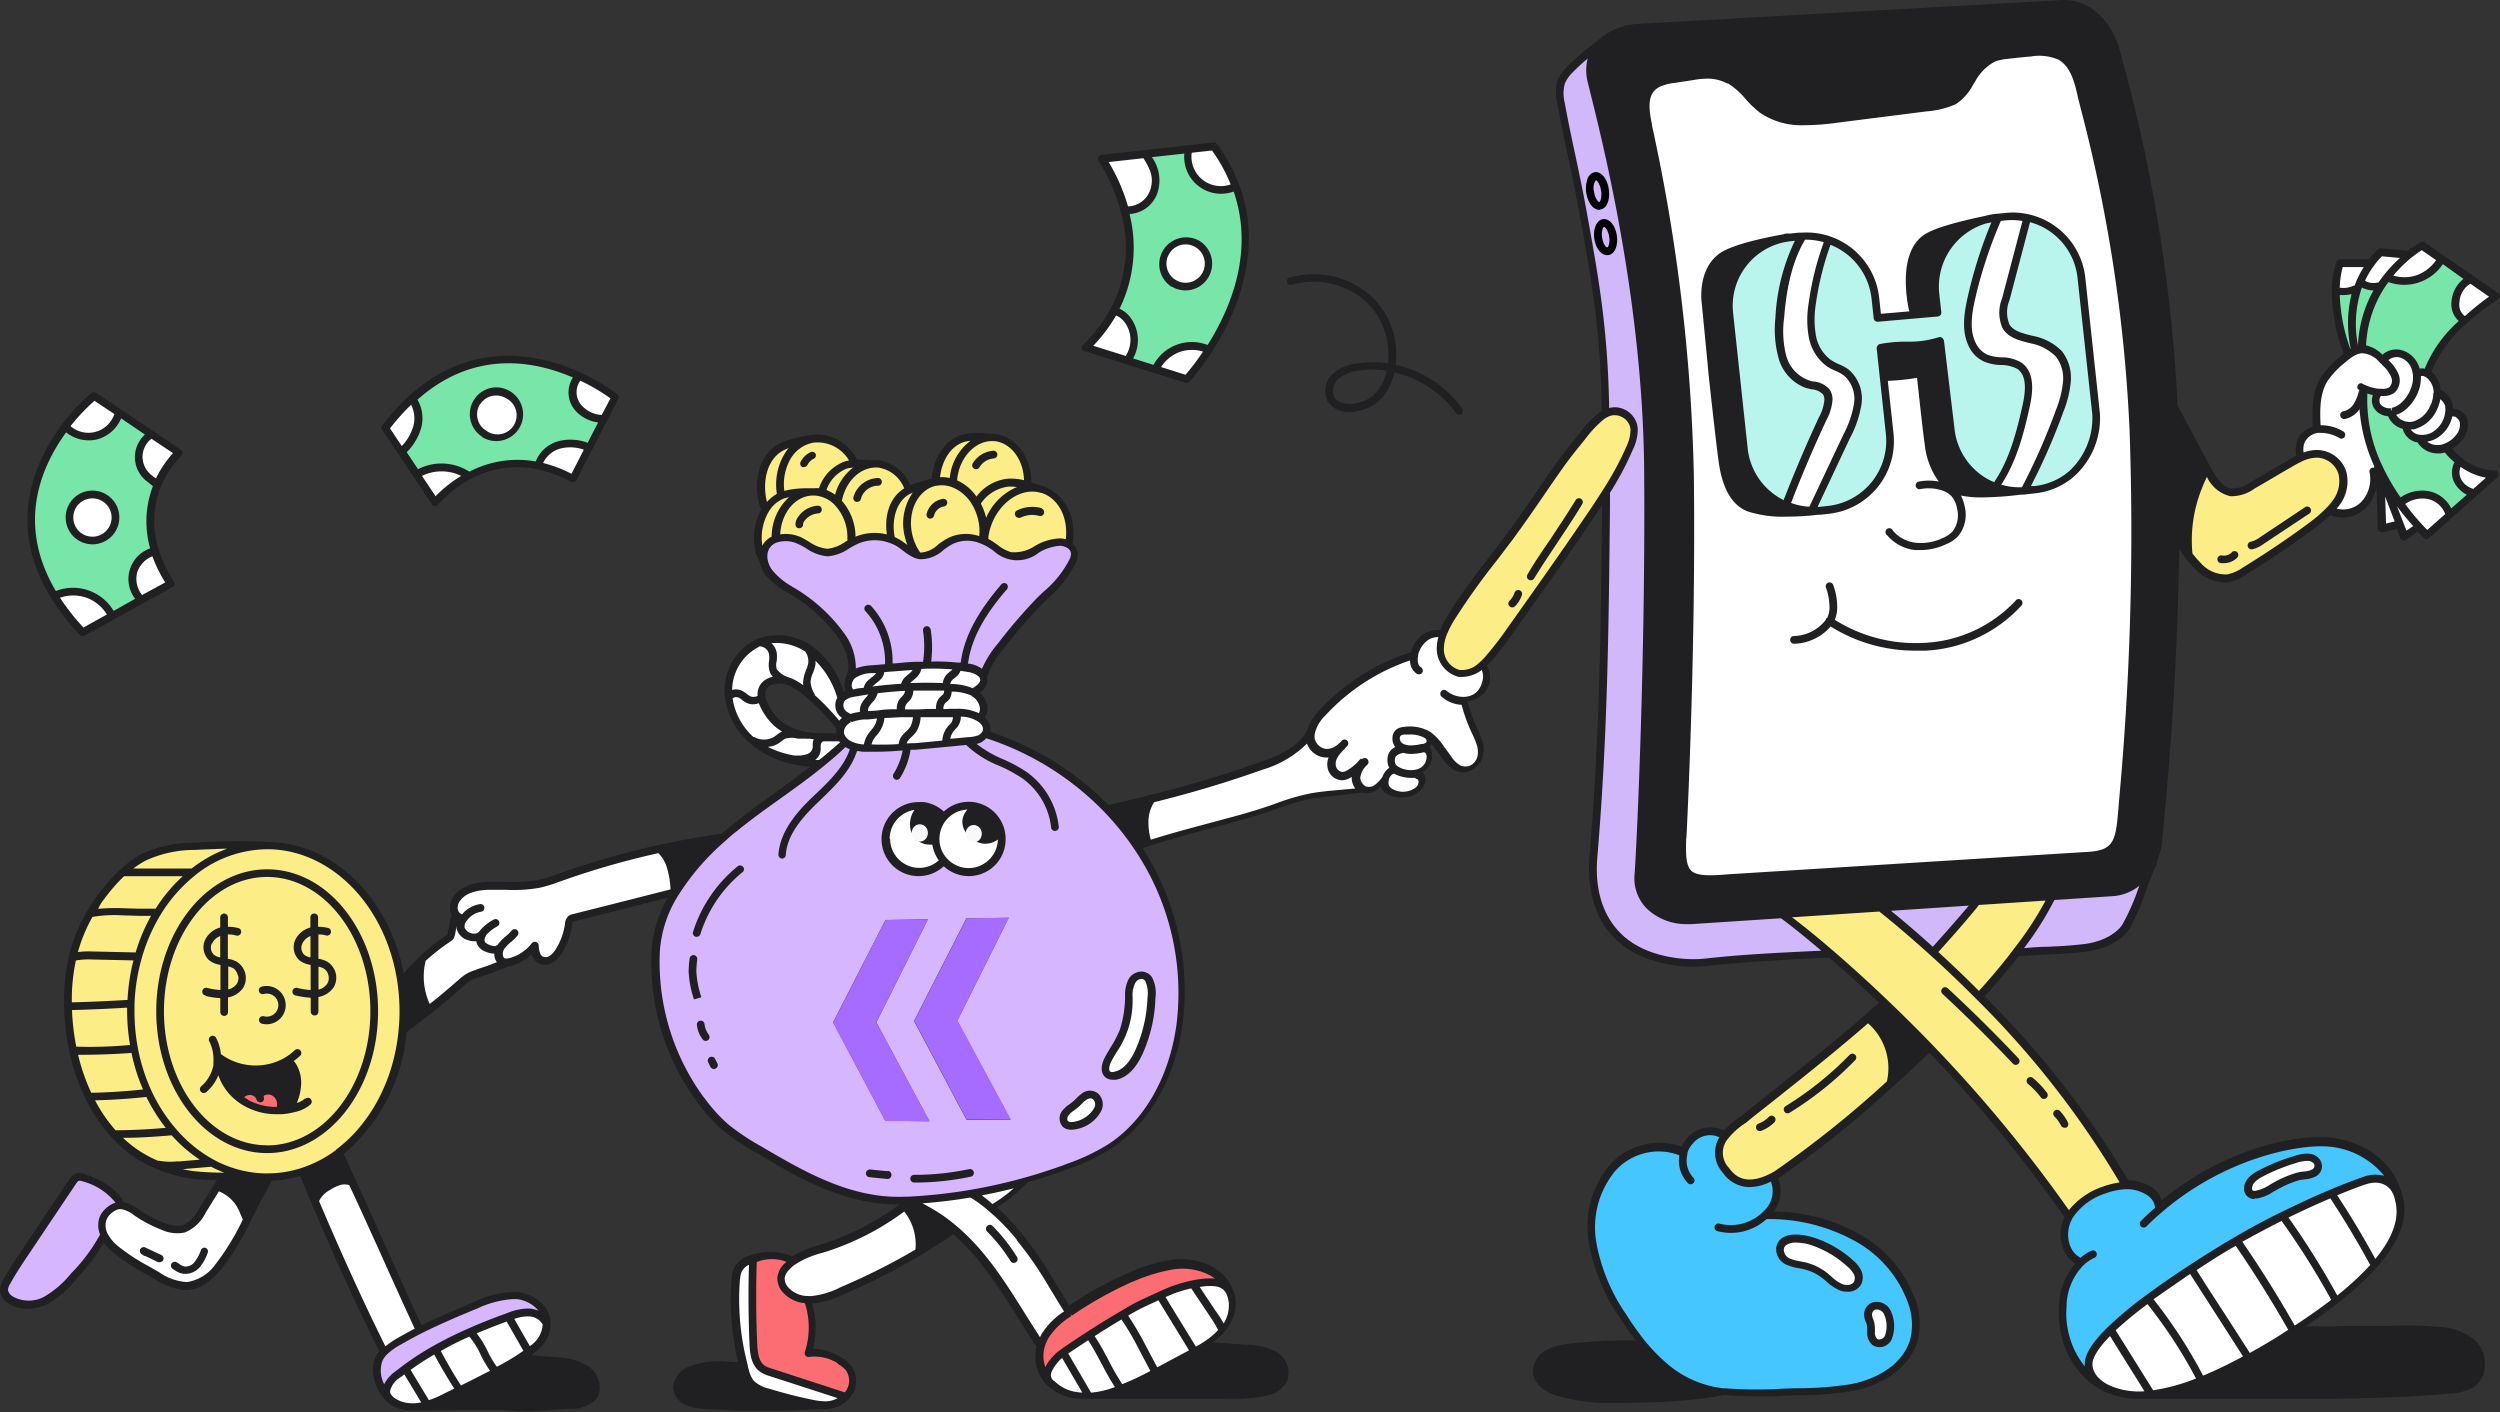 <svg xmlns="http://www.w3.org/2000/svg" width="308" height="174" fill="none"><rect width="100%" height="100%" fill="#333333" stroke="none"/><path fill="#fff" d="m304.3 34.321 3.2 2.23a31.59 31.59 0 0 0-3.86 3l-.13-.15a2.22 2.22 0 0 1-1-2.26 3.308 3.308 0 0 1 1.62-2.59l.17-.23ZM307.42 58.461l-2.65 2.36-.1-.11a2.919 2.919 0 0 1-1.88-1.44 2.343 2.343 0 0 1 0-2.11l.26-.33a6.848 6.848 0 0 0 4.37 1.63Z"/><path fill="#78E5A9" d="M304.67 60.712a2.919 2.919 0 0 1-1.88-1.44 2.343 2.343 0 0 1 0-2.11l.26-.33a9.407 9.407 0 0 1-1.64-1.62v-.06a2.635 2.635 0 0 1-.78.2 2.484 2.484 0 0 1-2.39-1.16v-.15a2.13 2.13 0 0 1-.44-.08 1.698 1.698 0 0 1-1.3-1.38v-.17a2.253 2.253 0 0 1-1.85-1.37v-.28a1.859 1.859 0 0 1-1.59-.58 1.347 1.347 0 0 1 0-1.76v-.14a5.576 5.576 0 0 1-1.74-.49l-.09.18c0 .15-.07.29-.12.43h.1a19.555 19.555 0 0 0 1.83 9 27.05 27.05 0 0 0 2.58 4.55l.21-.14a4.224 4.224 0 0 1 3.39-.81 3.385 3.385 0 0 1 2.52 2.32l.09.1 2.94-2.62-.1-.09ZM293.77 44.191a2.072 2.072 0 0 1 2.13-.59 2.713 2.713 0 0 1 1.65 1.56c.1.251.171.513.21.78h.19a1.16 1.16 0 0 1 .76 0h.36s.67-2.78 4.59-6.35l-.13-.15a2.22 2.22 0 0 1-1-2.26 3.308 3.308 0 0 1 1.62-2.59l.15-.21-3.51-2.44-.21.31a5.298 5.298 0 0 1-6.37 2.07l-.14-.11c-.22.28-.44.58-.65.89a14.773 14.773 0 0 0-2.47 7.85v.09h.09a3.537 3.537 0 0 1 2.46 1.19l.27-.04Z"/><path fill="#fff" d="m301.74 63.341.09.1-2.8 2.51s-.42-.38-1.06-1.07a29.836 29.836 0 0 1-2.35-2.93l.21-.14a4.222 4.222 0 0 1 3.39-.81 3.38 3.38 0 0 1 2.52 2.34ZM300.79 31.881l-.21.31a5.298 5.298 0 0 1-6.37 2.07l-.14-.11a16.62 16.62 0 0 1 2.7-2.77 12.09 12.09 0 0 1 1.65-1.14l2.37 1.64Z"/><path fill="#fff" d="m293.28 58.351-.21-.52-.12-.35h.06a27.037 27.037 0 0 0 2.61 4.47 29.731 29.731 0 0 0 2.35 2.89h-.06l-1.67 1.21-.59-1.54-2.37-6.16ZM303.55 51.951a1.359 1.359 0 0 0-.589-.865 1.351 1.351 0 0 0-1.031-.185h-.15a2.693 2.693 0 0 0 0-.85 2.146 2.146 0 0 0-1.35-1.62h-.09v-.22a2.795 2.795 0 0 0-1-2 1.765 1.765 0 0 0-.57-.31 1.16 1.16 0 0 0-.76 0h-.19a3.455 3.455 0 0 0-.21-.78 2.71 2.71 0 0 0-1.65-1.56 2.069 2.069 0 0 0-2.13.59h-.29c.16.15.31.3.46.46.492.434.885.97 1.15 1.57a1.582 1.582 0 0 1-.41 1.79 2 2 0 0 1-1.26.27h-.39v.14a1.347 1.347 0 0 0 0 1.76 1.86 1.86 0 0 0 1.59.58v.28a2.25 2.25 0 0 0 1.82 1.41v.17a1.692 1.692 0 0 0 1.28 1.37c.143.042.291.07.44.08v.15a2.477 2.477 0 0 0 2.39 1.16c.269-.026.532-.093.78-.2a3.764 3.764 0 0 0 1.55-1.19 2.48 2.48 0 0 0 .61-2ZM296.75 31.352a16.62 16.62 0 0 0-2.7 2.77c-.22.28-.44.58-.65.89l-.39.18a2.551 2.551 0 0 1-2.21-.47h-.06c.344-.823.784-1.601 1.31-2.32.362-.507.781-.97 1.25-1.38l3.45.33Z"/><path fill="#fff" d="m293.28 58.351 2.37 6.23h-.01l-2.14.51-.22-6.74Z"/><path fill="#45C6FF" d="M266.09 148.951c7.4-6.35 16.41-8.49 20.83-8.07a9.615 9.615 0 0 1 8.36 6s-1-2.37-4-1.32c-.69.23-2.08.75-3.94 1.54-1.68.7-3.75 1.63-6 2.78-1.77.88-3.69 1.89-5.66 3-.93.54-1.89 1.11-2.85 1.71-.96.6-1.86 1.18-2.75 1.76-1.92 1.26-3.72 2.5-5.32 3.69a44.889 44.889 0 0 0-4.66 3.88c-1.67 1.62-2.65 3-2.67 4.13 0 1.76 1.64 2.74 2.27 3-3.05-1.38-5.7-5-5.43-10.11a7.732 7.732 0 0 1 2.13-5.25l-.32-.37a4.062 4.062 0 0 1-1.2-5.16c0-.09.08-.17.13-.26a7.853 7.853 0 0 1 4.3-3.28 8.835 8.835 0 0 1 2.47-.55 4.974 4.974 0 0 1 1.67.15c1.36.36 2.5 1.07 2.61 2.47l.03.26Zm19-4.42a1.01 1.01 0 0 0 .449-1.138 1.007 1.007 0 0 0-.209-.382c-.63-.72-2-.34-2.72-.11-1.409.43-2.775.989-4.08 1.67-.75.39-1.56 1-1.58 1.8a.864.864 0 0 0 .28.7.995.995 0 0 0 .77.13 5.992 5.992 0 0 0 2.12-.93c.944-.55 1.951-.983 3-1.29a8.24 8.24 0 0 0 1.99-.5l-.02.05Z"/><path fill="#fff" d="M291.08 48.401h.1a19.555 19.555 0 0 0 1.83 9h-.06l.12.35-.68.26a4.578 4.578 0 0 1-1.25 4.19 3.59 3.59 0 0 1-3.9.65l-.11-.11c.252-.267.486-.55.7-.85a4.43 4.43 0 0 0 .79-3.7 3.382 3.382 0 0 0-3-2.36 4.563 4.563 0 0 0-2.07.48l-.1-.2a2.893 2.893 0 0 1 .15-2 2.679 2.679 0 0 1 1.9-1.32c-.12-2.1-.21-4.35.87-6.15a10.585 10.585 0 0 1 2.24-2.39c.246-.216.503-.42.77-.61.254-.198.533-.363.83-.49.253-.112.524-.176.8-.19h.09a3.533 3.533 0 0 1 2.4 1.27c.16.15.31.3.46.46.493.434.885.97 1.15 1.57a1.582 1.582 0 0 1-.41 1.79 2 2 0 0 1-1.26.27h-.39a5.58 5.58 0 0 1-1.74-.49l-.09.18c-.06.11-.09.25-.14.39Z"/><path fill="#78E5A9" d="m293.03 35.221.39-.18a14.775 14.775 0 0 0-2.47 7.91v.09a2.232 2.232 0 0 0-.8.19v-.1a14.205 14.205 0 0 1 .3-7.47c.1-.31.22-.62.34-.9h.06a2.549 2.549 0 0 0 2.18.46Z"/><path fill="#fff" d="M292.02 32.381h.05c-.526.72-.966 1.498-1.31 2.32-.12.28-.24.59-.34.9h-.18a3.85 3.85 0 0 1-2.35.29h-.13a9.531 9.531 0 0 1 .55-3.49l3.71-.02Z"/><path fill="#78E5A9" d="M290.24 35.581h.18a14.205 14.205 0 0 0-.3 7.47v.1a3.693 3.693 0 0 0-.83.49l-.09-.13a21.74 21.74 0 0 1-1.48-7.69h.13a3.85 3.85 0 0 0 2.39-.24Z"/><path fill="#FCED87" d="M288.62 58.271a4.43 4.43 0 0 1-.79 3.7 8.166 8.166 0 0 1-.7.85 17.807 17.807 0 0 1-2.15 1.81c-2.713 2-5.507 3.89-8.38 5.67-.632.453-1.35.77-2.11.93a4.517 4.517 0 0 1-3.71-1.56c-.414-.41-.792-.855-1.13-1.33a17.443 17.443 0 0 1 1.16-8.26c.278-.773.613-1.525 1-2.25h.06l.05.09c.65 1.22 1.5 2.58 2.87 2.78.986.02 1.95-.29 2.74-.88l4.53-2.64c.45-.26.92-.53 1.4-.75a4.562 4.562 0 0 1 2.07-.48 3.38 3.38 0 0 1 3.09 2.32Z"/><path fill="#D0B8FA" d="M265.21 106.281h.05c-1.28 2.75-1.78 5.16-3.31 7.79-.73 1.25-2.7 2.41-5.2 2.69-3.22.36-4.94.27-8.17.56l-.11-.09a38.846 38.846 0 0 0 4.29-6.69v-.14l7.62-.5a5.837 5.837 0 0 0 4.83-3.62Z"/><path fill="#fff" d="M295.64 148.071a8.914 8.914 0 0 0-.36-1.27s-1-2.37-4-1.32c-.69.23-2.08.75-3.94 1.54-1.68.7-3.75 1.63-6 2.78-1.77.88-3.69 1.89-5.66 3-.93.54-1.89 1.11-2.85 1.71-.96.6-1.86 1.18-2.75 1.76-1.92 1.26-3.72 2.5-5.32 3.69a44.889 44.889 0 0 0-4.66 3.88c-1.67 1.62-2.65 3-2.67 4.13 0 1.76 1.64 2.74 2.27 3l.23.1a9.17 9.17 0 0 0 3.74.74c.464 0 .928-.023 1.39-.07a23.979 23.979 0 0 0 6.25-1.72 53.832 53.832 0 0 0 5.82-2.8c1.12-.61 2.32-1.31 3.6-2.09l1.95-1.22c2-1.32 3.78-2.55 5.26-3.71a34.107 34.107 0 0 0 4.79-4.42c2.88-3.32 3.28-5.83 2.91-7.71ZM278.02 147.152c.76-.17 1.48-.486 2.12-.93.944-.55 1.951-.984 3-1.29a8.364 8.364 0 0 0 2-.45 1.01 1.01 0 0 0 .449-1.139.995.995 0 0 0-.209-.381c-.63-.72-2-.34-2.72-.11a23.735 23.735 0 0 0-4.08 1.67c-.75.39-1.56 1-1.58 1.8a.86.86 0 0 0 .28.7c.22.137.486.184.74.13ZM262.81 53.201c.487 15.5.023 31.017-1.39 46.46-.36 4.37-.68 5.67-4.7 5.82l-43.94 2.74c-5.38.52-5.73-.52-5.5-5.08.17-3.41 1.16-24.18.91-44.7a227.165 227.165 0 0 0-5.18-43c-.41-1.88-.77-4.22 1.32-5.19a7.997 7.997 0 0 1 1.76-.46c.87-.15 1.75-.26 2.49-.38a6.56 6.56 0 0 1 4.44.49h.09c1.58.87 2.53 2.56 4 3.63a8.68 8.68 0 0 0 4.9 1.46 28.61 28.61 0 0 0 4.42-.34l10.86-1.37c1.19-.075 2.358-.36 3.45-.84a7.61 7.61 0 0 0 2.28-2.74 6.214 6.214 0 0 1 2.6-2.53 6.521 6.521 0 0 1 1.7-.36c.95-.12 1.9-.21 2.85-.3a6.35 6.35 0 0 1 3.67.46c1.81 1 2.26 3.37 2.7 5.22a191.32 191.32 0 0 1 6.27 41.01Zm-7.56 5.2a9.286 9.286 0 0 0 3-7.43l-1.81-16.73a8.56 8.56 0 0 0-6.68-7.42 8.356 8.356 0 0 0-2.7-.14l-1 .1h-.08c-.47.05-.935.14-1.39.27-2 .41-5.58 1.23-7.09 2.11-3.57 2.05-1.85 9.07-1.85 9.07v.54l-4.42.39-.27-2.49a8.568 8.568 0 0 0-5.77-7.17 8.289 8.289 0 0 0-3.23-.42h-.39l-1 .1h-.08a5.999 5.999 0 0 0-.74.13h-.07c-1.83.32-6 1.16-7.62 2.24-2.68 1.81-2 5.88-2 5.88l.77 7.4s1.13 10.51 1.37 12.13c.33 2.19 1.14 4.7 3.22 5.52 2.78 1.12 8.59.39 8.59.39h.23l1-.11a8.54 8.54 0 0 0 7.56-9.39l-.75-7a30.08 30.08 0 0 0 4.45-.45h.08c.35 3.21.83 7.59 1 8.6.32 2.18 1 4.7 3.48 5.85 1.6.74 6 .3 7.83.07h.72l1-.11a8.308 8.308 0 0 0 4.64-1.93Z"/><path fill="#BAF5ED" d="M249.5 60.441v-.1a78.663 78.663 0 0 0 4.29-9.73 12.83 12.83 0 0 0 .87-3.54 4.88 4.88 0 0 0-1-3.44 6.221 6.221 0 0 0-3.3-1.78c-1.19-.3-2.57-.57-3.21-1.62a4.308 4.308 0 0 1 0-3.33l2.57-9.95v-.15a8.562 8.562 0 0 1 6.68 7.42l1.84 16.73a9.293 9.293 0 0 1-3 7.43 8.308 8.308 0 0 1-4.58 2l-1 .11h-.72l.56-.05Z"/><path fill="#fff" d="M253.66 43.631a4.88 4.88 0 0 1 1 3.44 12.83 12.83 0 0 1-.87 3.54 78.663 78.663 0 0 1-4.29 9.73v.1l-.54.07a8.428 8.428 0 0 1-4-.88l1.15-.14c1.89-2.84 2.75-6.23 3.48-9.56.38-1.73.57-3.92-.9-4.89-1.17-.78-2.78-.33-4.06-.9a3.399 3.399 0 0 1-1.52-1.48c-1-1.74-.67-3.89-.24-5.83a56.238 56.238 0 0 1 3.22-10v-.09l1-.1a8.363 8.363 0 0 1 2.7.14v.15l-2.68 10.02a4.308 4.308 0 0 0 0 3.33c.64 1 2 1.32 3.21 1.62a6.221 6.221 0 0 1 3.34 1.73Z"/><path fill="#BAF5ED" d="M248.71 45.041c1.47 1 1.28 3.16.9 4.89-.73 3.33-1.59 6.72-3.48 9.56l-1.15.14a8.546 8.546 0 0 1-4.7-6.73l-1.22-10.85v-.05c-2.37.87-4.81.31-7.27.84v.06l.38 3.55.75 7a8.542 8.542 0 0 1-7.56 9.39l-1 .11h-.95v-.33c1.4-2.953 2.797-5.913 4.19-8.88a12.388 12.388 0 0 0 1.36-4 4.264 4.264 0 0 0-1.46-3.79c-.61-.46-1.38-.68-2-1.09a5.225 5.225 0 0 1-2.15-3.38 12.002 12.002 0 0 1 0-4.09 36.922 36.922 0 0 1 1.89-7.55l.07-.28a8.57 8.57 0 0 1 5.77 7.17l.27 2.49 4.42-.39 3-.27-.27-2.39a8.542 8.542 0 0 1 6.15-9.11c.76-.16 1.29-.25 1.39-.27h.08v.09a56.238 56.238 0 0 0-3.22 10c-.43 1.94-.72 4.09.24 5.83a3.404 3.404 0 0 0 1.52 1.48c1.27.52 2.84.07 4.05.85Z"/><path fill="#D0B8FA" d="M243.57 111.031c0 .1-2.12 2.64-5.33 6.18l-.1.09c-3.74-3.4-6.27-5.35-6.27-5.35v-.16l11.7-.76Z"/><path fill="#45C6FF" d="M207.5 141.951a3.09 3.09 0 0 1 .71-1.35 3.22 3.22 0 0 1 4.24-.78l.12.08a3.163 3.163 0 0 0 .11 4.23c.51.69 1.82 2.37 4.85 1.2h1.13a3.7 3.7 0 0 1-.79 3.9c-.1.11-.2.22-.3.31l.08.08a22.275 22.275 0 0 1 10.57 2.46 14.736 14.736 0 0 1 7.36 8.27c.5 1.412.607 2.933.31 4.4-.8 3.43-4.38 5.57-7.87 6.16-3.49.59-6 .41-9.54.61a50.722 50.722 0 0 1-5.9-.11h-.25a13.063 13.063 0 0 1-7.22-3.19 20.97 20.97 0 0 1-2.64-2.69 32.383 32.383 0 0 1-2.47-3.46 23.366 23.366 0 0 1-3.72-9 11.329 11.329 0 0 1 2.37-9.17c2.15-2.36 5.94-3.41 8.85-1.95Zm25.13 22.87a3.921 3.921 0 0 0-.11-3.25c-.55-1-2.07-1.12-2.34.17-.09.42.17.82.27 1.24.067.4.094.805.08 1.21-.001.205.041.407.122.594.081.188.199.357.348.496a1.207 1.207 0 0 0 1.61-.42l.02-.04Zm-3.74-6.81a1.494 1.494 0 0 0-.06-1.41 4.013 4.013 0 0 0-1-1.09 12.937 12.937 0 0 0-4.78-2.68c-1.11-.31-3.69-.67-3.74 1.11a1.683 1.683 0 0 0 1.1 1.45c.606.216 1.233.37 1.87.46a6.605 6.605 0 0 1 2.52 1.2 9.148 9.148 0 0 0 1.92 1.44 1.667 1.667 0 0 0 2.15-.44l.02-.04Z"/><path fill="#FCED87" d="M243.82 122.761c-1-1-2-2-3-2.93.95.91 1.95 1.89 3 2.93l.07-.07c1.66-1.82 3.21-3.64 4.58-5.43a38.846 38.846 0 0 0 4.29-6.69v-.14l-9.18.6c0 .1-2.12 2.64-5.33 6.18l-.1.09c-3.74-3.4-6.27-5.35-6.27-5.35v-.16l-12.24.81v.1s2.24 1.65 5.84 4.73c1.91 1.65 4.21 3.7 6.75 6.14 1.72 1.65 3.56 3.46 5.47 5.45a171.557 171.557 0 0 1 17.19 20.93 7.85 7.85 0 0 1 4.3-3.28 8.835 8.835 0 0 1 2.47-.55v-.44a114.677 114.677 0 0 0-17.84-22.92ZM230.32 125.561l-.14-.16c-5.27 4.61-11 9-15.39 12.56a8.96 8.96 0 0 0-2.24 2 3.157 3.157 0 0 0 .11 4.23c.51.69 1.82 2.37 4.85 1.2.507-.206.999-.45 1.47-.73a130.134 130.134 0 0 0 14.06-11.3l-.08-.09a7.784 7.784 0 0 0-2.64-7.71Z"/><path fill="#fff" d="M232.5 161.611a3.937 3.937 0 0 1 .11 3.25 1.207 1.207 0 0 1-1.63.46 1.48 1.48 0 0 1-.47-1.09 6.055 6.055 0 0 0-.08-1.21c-.1-.42-.36-.82-.27-1.24.27-1.29 1.79-1.13 2.34-.17ZM228.81 156.641a1.495 1.495 0 0 1 .06 1.41 1.667 1.667 0 0 1-2.13.48 9.182 9.182 0 0 1-1.92-1.44 6.605 6.605 0 0 0-2.52-1.2 9.569 9.569 0 0 1-1.87-.46 1.677 1.677 0 0 1-1.1-1.45c0-1.78 2.63-1.42 3.74-1.11a12.923 12.923 0 0 1 4.78 2.68c.384.302.709.671.96 1.09ZM227.5 45.952a4.259 4.259 0 0 1 1.41 3.84 12.389 12.389 0 0 1-1.36 4c-1.4 2.973-2.797 5.933-4.19 8.88v.28a8.513 8.513 0 0 1-3.3-.69l.06-.15a160.021 160.021 0 0 1 4.48-10.51 5.92 5.92 0 0 0 .72-2.26 1.766 1.766 0 0 0-.23-1c-.48-.74-1.53-.75-2.38-1a4.997 4.997 0 0 1-3.1-3.39 12.701 12.701 0 0 1-.28-4.76c.29-3.5.91-7.07 2.76-10.06a8.287 8.287 0 0 1 3.23.42l-.07.28a36.922 36.922 0 0 0-1.89 7.55 12.002 12.002 0 0 0 0 4.09 5.216 5.216 0 0 0 2.15 3.38c.58.37 1.35.59 1.99 1.1Z"/><path fill="#D0B8FA" d="m225.5 117.441-.07.09c-5.85.29-10.4.47-15.32 1-2.18.24-7.44 0-10.67-3.21-2.79-2.73-3.32-6.72-3.06-9.79 1.31-15.54 1.41-29.37 1.58-45a38.747 38.747 0 0 0 2.88-5.4 5.386 5.386 0 0 0 .56-2.41 2.372 2.372 0 0 0-1.39-1.92 2.32 2.32 0 0 0-2 0l-.09-.17c-.14-10.21-1.29-16.38-2.88-25.16-.74-4.13-1.84-8.66-2.58-12.8a5.06 5.06 0 0 1 0-2.62 4.62 4.62 0 0 1 1.11-1.59 34.562 34.562 0 0 1 4-3.35 4.738 4.738 0 0 0-1.52 4.84c.9 4 6.77 25.06 7 47.9.23 22.84-.9 46.08-1.18 49.87-.28 3.79 3.17 5.86 6.51 5.62l11.28-.74v.1s2.2 1.66 5.84 4.74Z"/><path fill="#BAF5ED" d="M225.05 48.341c.174.304.254.652.23 1a5.919 5.919 0 0 1-.72 2.26 167.404 167.404 0 0 0-4.48 10.51l-.06.15a8.556 8.556 0 0 1-5.13-6.93l-1.81-16.73a8.553 8.553 0 0 1 6.68-9.24h.07l.74-.13h.08l1-.1h.39c-1.85 3-2.47 6.56-2.76 10.06a12.701 12.701 0 0 0 .28 4.76 4.992 4.992 0 0 0 3.1 3.39c.84.25 1.91.26 2.39 1Z"/><path fill="#FCED87" d="M201.33 52.771a5.386 5.386 0 0 1-.56 2.41 38.853 38.853 0 0 1-2.88 5.4c-.79 1.27-1.62 2.52-2.47 3.76-3 4.41-6.1 8.77-9.2 13.12a41.475 41.475 0 0 1-2.72 3.59 9.257 9.257 0 0 1-1.1 1.06 3.468 3.468 0 0 1-2.69.86 3.116 3.116 0 0 1-2.3-3.17 5.343 5.343 0 0 1 .32-1.63c.301-.778.683-1.522 1.14-2.22 2.06-3.33 4.51-6.31 6.86-9.43 2.35-3.12 4.42-6.35 6.68-9.5.76-1.07 1.6-2.09 2.42-3.11a14.813 14.813 0 0 1 2.48-2.63c.189-.13.386-.246.59-.35a2.32 2.32 0 0 1 2 0 2.372 2.372 0 0 1 1.43 1.84Z"/><path fill="#fff" d="M181.63 89.831a21.151 21.151 0 0 1-1.21-3.43v-.09a3 3 0 0 0 1.39-.42 2.74 2.74 0 0 0 1-3.65l-.41-.13a3.466 3.466 0 0 1-2.69.86 3.116 3.116 0 0 1-2.3-3.17 5.342 5.342 0 0 1 .32-1.63l-.15-.06a2.68 2.68 0 0 0-1.93.37 3.591 3.591 0 0 0-1.47 2.15 1.206 1.206 0 0 0 0 .17H174a25.849 25.849 0 0 0-11.14 7.1 4.994 4.994 0 0 0-1.41 2.49h-.06c-1.23 2.09-3.66 3.12-5.94 4-4.461 1.596-9 2.964-13.6 4.1v.12a5 5 0 0 0-.79 2.74c-.009.913.13 1.822.41 2.69v.08c5.27-1.76 10.58-2.78 15.85-4.63 1.301-.499 2.639-.9 4-1.2.76-.15 1.53-.24 2.31-.32l4.37-.5v-.07h.05a1.587 1.587 0 0 0 1.47-.22c.41-.311.768-.686 1.06-1.11-.07.249-.07.512 0 .76a1.685 1.685 0 0 0 1.28 1.05 3.068 3.068 0 0 0 2.9-.57 1.49 1.49 0 0 0 .52-1 .854.854 0 0 0-.56-.87l-.07-.24c.351-.097.671-.283.93-.54a2.007 2.007 0 0 0 .51-1.72c-.08-.37-.34-.77-.72-.78v-.07a1.33 1.33 0 0 0 .69-.37.728.728 0 0 0-.09-1 6.821 6.821 0 0 1 1.53 1.53l.89 1.21c.325.532.779.972 1.32 1.28a1.942 1.942 0 0 0 1.68-.06 2.159 2.159 0 0 0 1.08-1.31 3.258 3.258 0 0 0-.08-1.83 13.371 13.371 0 0 0-.76-1.71Z"/><path fill="#78E5A9" d="M152.25 22.951c3 8.09-.53 15.76-3.32 20.09h-.05a4.999 4.999 0 0 0-6.51 2.35v.1l-3.43-1.08v-.13a4.141 4.141 0 0 0-.18-5.06 2.599 2.599 0 0 0-1.47-.9 16.64 16.64 0 0 0 1.34-12.3l.27-.07c1.95-.28 2.94-1.12 3.34-2.7.4-1.58-.15-2.7-1-4.07v-.19l5.19-.57v.19a4.108 4.108 0 0 0 5.69 4.48l.13-.14Zm-3.75 11a2.844 2.844 0 0 0-.129-3.156 2.843 2.843 0 0 0-4.388-.243 2.84 2.84 0 0 0 .627 4.35 2.837 2.837 0 0 0 2.142.33 2.835 2.835 0 0 0 1.748-1.28Z"/><path fill="#fff" d="m152.25 22.951-.19.08a4.111 4.111 0 0 1-5.69-4.48v-.19l3.2-.36a20.374 20.374 0 0 1 2.68 4.95Z"/><path fill="#FB6D72" d="M151.58 159.101c-.63-1.14-1.78-1.24-3.07-1.15a9.444 9.444 0 0 0-1.42.2c-.885.192-1.751.46-2.59.8-.56.21-1.07.43-1.56.66l-1.73.8c-.767.351-1.514.741-2.24 1.17l-.63.38c-1.38.8-2.75 1.64-4.09 2.52-.91.57-1.81 1.17-2.7 1.78l-.54.39a5.535 5.535 0 0 0-1.41 1.4c-.46.69-.86 1.42-.3 2.19a5.6 5.6 0 0 1-1-1.72 4.53 4.53 0 0 1 0-2.91c.12-.347.274-.682.46-1a9.134 9.134 0 0 1 3-2.85h.08a46.347 46.347 0 0 1 7.61-4.21 20.816 20.816 0 0 1 5-1.52 7.866 7.866 0 0 1 5 .85 5.36 5.36 0 0 1 2.13 2.22Z"/><path fill="#fff" d="M148.88 43.051h.05a27.765 27.765 0 0 1-2.73 3.64l-3.86-1.22v-.1a5.003 5.003 0 0 1 6.51-2.35l.03.03ZM147.5 30.051a2.83 2.83 0 1 1-2.942 4.835 2.83 2.83 0 0 1 2.942-4.835Z"/><path fill="#D6B6FF" d="M140.29 104.541a32 32 0 0 1 5.09 22c-.85 5.84-3.68 11.63-8.63 14.83a24.918 24.918 0 0 1-4.9 2.33 65.038 65.038 0 0 1-5.39 1.77 63.846 63.846 0 0 1-6.72 1.53 66.336 66.336 0 0 1-7.84.86h-.41c-6.6.3-12.29-2.94-17.83-6.19a28.928 28.928 0 0 1-4.16-2.72 18.452 18.452 0 0 1-2.68-2.84 28.728 28.728 0 0 1-5.96-19 15.265 15.265 0 0 1 2.4-7.14 30.471 30.471 0 0 1 5.66-6.56c.52-.47 1-.91 1.57-1.33 3.37-2.76 7.07-5.1 10.46-7.81 1-.78 1.92-1.59 2.83-2.45l.31-.43c.117.112.244.212.38.3.62.317 1.304.488 2 .5h.56c1.401.052 2.804.009 4.2-.13l1.57-.11 3.9-.38 2.58-.24a4.058 4.058 0 0 0 1.39-.29 1.64 1.64 0 0 0 .69-.56h.2a35.785 35.785 0 0 1 14.87 9.26 33.203 33.203 0 0 1 3.58 4.41c.09.12.18.26.28.39Zm1.59 18.41a3.949 3.949 0 0 0-.35-2.3 1.215 1.215 0 0 0-1.092-.471 1.214 1.214 0 0 0-.968.691 4.003 4.003 0 0 0-.39 1.87 13.946 13.946 0 0 1-.67 4.31 30.519 30.519 0 0 1-1.89 3.52c-.32.61-.53 1.51 0 1.88.266.144.578.18.87.1 1.37-.29 2.27-1.6 2.87-2.87a17.773 17.773 0 0 0 1.62-6.73Zm-6.67 13.84c.62-1.23-.46-2.51-1.71-1.6-.37.27-.66.63-1 .92-.438.29-.843.625-1.21 1a1.001 1.001 0 0 0 0 1.42c.241.163.532.233.82.2a3.994 3.994 0 0 0 3.1-1.98v.04Zm-10.71 1.16-6.57-12.19 6.34-12.69-5.22.08-6.44 12.64 6.46 12.16h5.43Zm-1.12-34.59a4.096 4.096 0 0 0-3.1-3.98 4.263 4.263 0 0 0-.95-.11 4.081 4.081 0 0 0-3 1.34l-.22-.14a4.092 4.092 0 0 0-2.31-1.16c-.19-.01-.38-.01-.57 0a4.086 4.086 0 0 0-3.451 1.839 4.09 4.09 0 0 0 6.451 4.991 4.087 4.087 0 0 0 6.412-.395c.471-.68.725-1.487.728-2.315l.01-.07Zm-8.88 34.78-6.54-12.19 6.35-12.69-5.22.08-6.45 12.61 6.43 12.12 5.43.07Z"/><path fill="#fff" d="M150.77 163.852a4.908 4.908 0 0 0 1.18-2.8 4.18 4.18 0 0 0-.37-1.95c-.63-1.14-1.78-1.24-3.07-1.15-.478.03-.952.096-1.42.2v.07l2.33 3.49c.22.33.44.66.65 1 .21.34.4.68.58 1l.12.14Z"/><path fill="#fff" d="M147.1 158.231v-.07c-.888.188-1.758.453-2.6.79-.56.21-1.07.43-1.56.66l-1.73.8c-.767.35-1.515.741-2.24 1.17l-.63.38c-1.38.8-2.75 1.64-4.09 2.52 1.42 2.09 2.36 4.47 3.77 6.55v.13a32.841 32.841 0 0 0 3.66-1.69l.67-.35 4.26-2.27.53-.28c.36-.2.72-.4 1.07-.61a10.886 10.886 0 0 0 1.82-1.33c.25-.223.481-.467.69-.73l-.11-.09c-.18-.36-.37-.7-.58-1-.21-.3-.43-.67-.65-1l-2.28-3.58ZM141.18 19.161c.88 1.37 1.44 2.51 1 4.07-.44 1.56-1.39 2.42-3.34 2.7l-.27.07a21.246 21.246 0 0 0-2.84-6.43l5.4-.6.05.19ZM141.5 120.612c.345.713.467 1.515.35 2.299a17.76 17.76 0 0 1-1.57 6.73c-.6 1.27-1.5 2.58-2.87 2.87a1.18 1.18 0 0 1-.87-.099c-.58-.37-.37-1.271 0-1.881a30.519 30.519 0 0 0 1.89-3.52c.448-1.392.674-2.847.67-4.31a4.003 4.003 0 0 1 .39-1.87 1.205 1.205 0 0 1 .946-.651 1.209 1.209 0 0 1 1.064.432ZM138.77 39.231a4.141 4.141 0 0 1 .18 5.06v.13l-5.1-1.6a19.117 19.117 0 0 0 3.45-4.52c.582.132 1.101.46 1.47.93Z"/><path fill="#fff" d="M138.02 170.951v.13c-.35.14-.71.27-1 .38-.94.32-1.919.508-2.91.56v-.07l-3.05-5.23-.05-.07.54-.39c.89-.61 1.79-1.21 2.7-1.78 1.42 2.04 2.36 4.47 3.77 6.47ZM133.5 135.151c1.25-.91 2.33.37 1.71 1.6a4 4 0 0 1-3.09 2 1.221 1.221 0 0 1-.82-.2.997.997 0 0 1 0-1.42c.367-.375.772-.71 1.21-1 .33-.35.62-.71.99-.98Z"/><path fill="#fff" d="M134.11 171.951v.15h-.36a6.05 6.05 0 0 1-1.05-.08 5.416 5.416 0 0 1-3.19-1.55l-.12-.14-.09-.1c-.56-.77-.16-1.5.3-2.19a5.52 5.52 0 0 1 1.41-1.4l.05.07 3.05 5.24Z"/><path fill="#D6B6FF" d="M131.68 67.141a1.353 1.353 0 0 1 .69 1c-.005.293-.066.581-.18.85-.81 2-2.55 3.48-4.09 5a62.194 62.194 0 0 0-4.74 5.51 10.994 10.994 0 0 0-2.1 3.44h-.31c-.429-.4-.97-.658-1.55-.74-.49-.09-1-.17-1.49-.22a29.072 29.072 0 0 0-4.85-.07c-.93 0-1.87.13-2.8.21l-1.77.14-1 .09a4.182 4.182 0 0 0-2.44.73c-.102.085-.19.187-.26.3.77-1.65-.11-3.59-1.1-5.13a20.1 20.1 0 0 0-6.27-5.61 9.322 9.322 0 0 1-2.62-2.16 3.53 3.53 0 0 1-.63-1.49 2.38 2.38 0 0 1 .3-1.71 2.19 2.19 0 0 1 1.19-.91 4 4 0 0 1 2.86.21c1.15.53 2.2 1.46 3.46 1.45a6.672 6.672 0 0 0 3-1.23l.46-.23a5.75 5.75 0 0 1 4-.26 5.474 5.474 0 0 1 1.51.7c.574.466 1.19.878 1.84 1.23.219.096.452.157.69.18 1.41.13 2.46-1.22 3.73-1.85a4.691 4.691 0 0 1 3.71-.1l.25.1c.313.13.614.288.9.47a8.331 8.331 0 0 0 2.5 1.42c2.1.45 4-1.78 6.1-1.7.363.042.71.172 1.01.38Z"/><path fill="#fff" d="m131.57 161.391-2.37-3.9a44.28 44.28 0 0 0-3.55-5.06 27.928 27.928 0 0 0-3.36-3.5l.12-.14a18.188 18.188 0 0 0 4.06-3.26v-.05a63.846 63.846 0 0 1-6.72 1.53 66.336 66.336 0 0 1-7.84.86v.08l.18.08a24.319 24.319 0 0 1 3.76 2.06c.61.42 1.17.86 1.72 1.32 4.52 3.83 7.15 9 10.5 14.08l.26.09c.119-.347.274-.682.46-1a9.134 9.134 0 0 1 3-2.85l-.22-.34Z"/><path fill="#A56CFF" d="m117.97 125.741 6.57 12.19-5.47-.03-6.43-12.13 6.45-12.63 5.22-.09-6.34 12.69Z"/><path fill="#fff" d="M123.32 102.441c.064.296.097.598.1.9a4.09 4.09 0 0 1-8.17.12v-.12a4.092 4.092 0 0 1 4.08-4.09c.32.001.638.038.95.11v.16a1.995 1.995 0 0 0-1.22 1.68 2 2 0 0 0 .41 1.2 2.534 2.534 0 0 0 1.89 1 2.149 2.149 0 0 0 1.88-1l.08.04Z"/><path fill="#202023" d="M123.32 102.441h-.12a2.15 2.15 0 0 1-1.88 1 2.52 2.52 0 0 1-1.89-1 2.002 2.002 0 0 1-.41-1.2 2 2 0 0 1 1.22-1.68v-.16a4.098 4.098 0 0 1 3.08 3.04Z"/><path fill="#fff" d="M116.28 106.051a4.082 4.082 0 0 1-5.515.474 4.08 4.08 0 0 1 2.515-7.304c.19-.01.38-.01.57 0v.08a1.998 1.998 0 0 0-.73.68 2.616 2.616 0 0 0-.47 1.71 2.108 2.108 0 0 0 .87 1.53 1.751 1.751 0 0 0 1.71.17h.1a4.068 4.068 0 0 0 .95 2.66Z"/><path fill="#A56CFF" d="m107.96 125.961 6.58 12.18-5.47-.03-6.43-12.12 6.45-12.64 5.22-.08-6.35 12.69Z"/><path fill="#fff" d="m113.28 153.952.11.16a79.812 79.812 0 0 1-9.78 5 10.88 10.88 0 0 1-3.55 1h-.48a3.81 3.81 0 0 1-2.84-1.27 2.112 2.112 0 0 1-.51-1.41c.057-.502.275-.972.62-1.34.226-.259.481-.49.76-.69 1.27-.809 2.666-1.4 4.13-1.75a32.373 32.373 0 0 0 9.77-5.11 6.995 6.995 0 0 1 1.77 5.41ZM121.04 88.681l-.29-.23.1-.14a2.013 2.013 0 0 0 .307-1.502 2.003 2.003 0 0 0-.847-1.278c-.12-.09-.24-.16-.37-.24.62-.37 1.32-.89 1.28-1.6a1.09 1.09 0 0 0-.28-.67c-.429-.4-.97-.657-1.55-.74-.49-.09-1-.17-1.49-.22a29.072 29.072 0 0 0-4.85-.07c-.93 0-1.87.13-2.8.21l-1.77.14-1 .09a4.18 4.18 0 0 0-2.44.73 1.513 1.513 0 0 0-.27.3 1.391 1.391 0 0 0 .2 1.93 2.36 2.36 0 0 0-1.18.56c-.049.053-.092.11-.13.17a1.456 1.456 0 0 0 0 1.43c.23.44.58.57 1 .85v.09l-.13.06c-.435.189-.79.525-1 .95-.038.147-.048.3-.03.45-.022.21.002.421.07.62.108.302.286.573.52.79.117.112.244.212.38.3a4.59 4.59 0 0 0 2 .5h.56c1.401.052 2.805.009 4.2-.13l1.57-.08 3.9-.38 2.58-.24a4.063 4.063 0 0 0 1.39-.29 1.64 1.64 0 0 0 .69-.56c.11-.143.182-.311.21-.49a1.517 1.517 0 0 0-.53-1.31Z"/><path fill="#FCED87" d="M128.5 60.301c-.56-.17-1.22-.37-1.82-.52.19-3-1.54-5.52-4-5.82h-.18c-.69-.06-1.51-.13-2.17-.12a5.495 5.495 0 0 0-1.62.19c-2.12.61-3.32 3-3.43 5.16v.19h-.16c-.67.16-1.49.36-2.13.58a6.324 6.324 0 0 0-1 .42l-.07-.15a4.59 4.59 0 0 0-3.83-3.09h-.12c-.68 0-1.5-.09-2.15-.06a5.255 5.255 0 0 0-.55 0v-.2a5.107 5.107 0 0 0-5.19-2.89c-2.72.47-4.47 3.56-3.89 6.9l.06.13a.2.2 0 0 1 .08 0 6.352 6.352 0 0 1 1.61-.35 19.158 19.158 0 0 1 2-.08c-2.47.15-4.43 2.64-4.43 5.7v.13a4 4 0 0 1 2.86.21c1.15.53 2.2 1.46 3.46 1.45a6.672 6.672 0 0 0 3-1.23l.46-.23a5.75 5.75 0 0 1 4-.26 5.474 5.474 0 0 1 1.51.7c.574.466 1.19.878 1.84 1.23.219.097.452.157.69.18 1.41.13 2.46-1.22 3.73-1.85a4.691 4.691 0 0 1 3.71-.1l.25.1c.313.131.614.288.9.47a8.331 8.331 0 0 0 2.5 1.42c2.1.45 4-1.78 6.1-1.7.387.017.763.134 1.09.34.72-3.08-.6-6.04-3.11-6.85Z"/><path fill="#FB6D72" d="M104.5 168.441a2.742 2.742 0 0 1 .09 3.12 3.111 3.111 0 0 1-.53.62l-.07-.18-9.11-3a3.896 3.896 0 0 1-1-.44c-.93-.65-1.08-1.94-1.13-3.07-.153-3.48-.17-6.96-.05-10.44.256-.087.516-.16.78-.22a5.207 5.207 0 0 1 4 .33l.14.21a4.551 4.551 0 0 0-.76.69 2.354 2.354 0 0 0-.62 1.34 2.108 2.108 0 0 0 .51 1.41 3.793 3.793 0 0 0 2.84 1.27v.21a10.148 10.148 0 0 1 0 6.33 5.94 5.94 0 0 1 3.86.94c.397.233.751.531 1.05.88Z"/><path fill="#fff" d="m104.03 172.001.07.18a3.657 3.657 0 0 1-2.26.9h-.24a8.6 8.6 0 0 1-1.69-.22 52.975 52.975 0 0 1-5.29-1.36 4.37 4.37 0 0 1-2.16-1.18 4.307 4.307 0 0 1-.72-1.62c0-.14-.08-.29-.11-.44a32.669 32.669 0 0 1-.94-10.7c.01-.341.075-.678.19-1a2.8 2.8 0 0 1 1.85-1.48c-.12 3.48-.103 6.96.05 10.44 0 1.13.2 2.42 1.13 3.07.31.193.648.341 1 .44l9.12 2.97Z"/><path fill="#FCED87" d="M96.34 61.011a.2.2 0 0 0-.08 0l-.06-.06c-.58-3.34 1.17-6.43 3.89-6.9-.74.13-1.67.31-2.37.51a6.548 6.548 0 0 0-1.65.66c-2.36 1.44-2.76 4.95-1.83 7.39l.13.1a6.78 6.78 0 0 0-.76 5.34c.132.341.282.675.45 1a2.38 2.38 0 0 1 .3-1.71 2.19 2.19 0 0 1 1.19-.91v-.13c0-3.06 2-5.55 4.43-5.7a19.103 19.103 0 0 0-2 .08 6.348 6.348 0 0 0-1.64.33Z"/><path fill="#fff" d="M103.5 89.471h.16c.21-.425.565-.761 1-.95l.13-.06v-.09c-.42-.28-.77-.41-1-.85a1.456 1.456 0 0 1 0-1.43 1.1 1.1 0 0 1 .13-.17l-.16-.09a10.463 10.463 0 0 0-3.75-5.75l-.17-.11a6.76 6.76 0 0 0-6.34-.82l-.27.11a6.54 6.54 0 0 0-3.54 6.31c.01.185.03.368.06.55a8.57 8.57 0 0 0 2.91 5.14c.28.24.57.47.86.68a12 12 0 0 0 4.47 1.84c.922.189 1.86.292 2.8.31l.11.14c1-.78 1.92-1.59 2.83-2.45l.31-.43a2.004 2.004 0 0 1-.52-.79l-.37.24h-2a14.001 14.001 0 0 1-1.94-.18 6.27 6.27 0 0 1-4.89-3.34c-.242-.4-.42-.835-.53-1.29a1.809 1.809 0 0 1 .23-1.44c.21-.282.493-.5.82-.63a3.24 3.24 0 0 1 2.13 0l.38.14c.785.344 1.51.81 2.15 1.38l.49.42a32.575 32.575 0 0 1 3.51 3.61Zm-5.09 1.09h.37-.37a5.701 5.701 0 0 0-.91-.13c.29.022.577.065.86.13h.05Zm1.34-7.61Zm-.07-2.86ZM59.5 115.011a1.108 1.108 0 0 1-.74.48 1.64 1.64 0 0 1-.9-.1 1.318 1.318 0 0 1-1.021-1.608c.056-.231.174-.442.341-.612a1.098 1.098 0 0 1-.91-.45 1.246 1.246 0 0 1-.27-.57 1.999 1.999 0 0 1 .47-1.57 4.92 4.92 0 0 1 3.76-1.41c2.063.091 4.13.011 6.18-.24a20.6 20.6 0 0 0 2.77-.85 100.368 100.368 0 0 1 11.78-3.39l.49-.11v.14a4.853 4.853 0 0 1 1.3 2.35c.239.936.373 1.895.4 2.86l-12.49 3.12a.787.787 0 0 0-.36.16.893.893 0 0 0-.23.6 8.585 8.585 0 0 1-1.19 3.33 3.136 3.136 0 0 1-.91 1 1.4 1.4 0 0 1-1.3.14 1.924 1.924 0 0 1-.8-1.8 5.58 5.58 0 0 1-2.88 2c-.266.094-.55.125-.83.09l-.18-.06a1.248 1.248 0 0 1-.38-1.7h-.08a.915.915 0 0 1-.68.24 1.796 1.796 0 0 1-.72-.17 1.448 1.448 0 0 1-.87-.68 1.2 1.2 0 0 1 .25-1.19ZM75.76 48.952l-1.36 2.64a4.08 4.08 0 0 1-3.31-1.55 2.89 2.89 0 0 1 .06-3.51l.11-.24a23.055 23.055 0 0 1 4.5 2.66Z"/><path fill="#78E5A9" d="m74.4 51.591-1.8 3.5h-.06a5.6 5.6 0 0 0-3.63-.29 3.69 3.69 0 0 0-2.58 2.43v.14a12.55 12.55 0 0 0-8.63 1.32l-.09-.17a5.92 5.92 0 0 0-6.2-.12h-.07l-1.84-2.76.13-.09a6.71 6.71 0 0 0 1.81-3 4.002 4.002 0 0 0-.57-3.37l-.07-.07c7.54-6.86 15.61-5.06 20.49-2.84l-.11.24a2.89 2.89 0 0 0-.06 3.51 4.08 4.08 0 0 0 3.31 1.55l-.03.02Zm-10.84.91a2.83 2.83 0 1 0-3.89 1 2.842 2.842 0 0 0 3.89-1Z"/><path fill="#fff" d="m72.6 55.091-2 3.88a15.502 15.502 0 0 0-4.31-1.63v-.14a3.69 3.69 0 0 1 2.58-2.43 5.6 5.6 0 0 1 3.63.29l.1.03Z"/><path fill="#D6B6FF" d="M62.64 162.231h-.1c-1.53.55-3.06 1.14-4.55 1.8a45.934 45.934 0 0 0-4.33 2.15 31.41 31.41 0 0 0-3.74 2.42c-.33.24-.65.49-1 .74a3.082 3.082 0 0 0-1.34 1.89 1.399 1.399 0 0 0 .57 1.24 4.917 4.917 0 0 1-1.47-5.11c.155-.306.357-.586.6-.83a8.486 8.486 0 0 1 1.84-1.32c.84-.49 1.69-1 2.54-1.38 2.21-1.12 4.48-2.1 6.79-3a11.327 11.327 0 0 1 5.12-1.22c1.76.14 3.57 1.39 3.71 3.16.005.084.005.167 0 .25a2.432 2.432 0 0 0-2.16-1.32 6.695 6.695 0 0 0-2.48.53Z"/><path fill="#fff" d="M62.61 48.611a2.83 2.83 0 1 1-3.89 1 2.841 2.841 0 0 1 3.89-1ZM62.16 118.541v.14a33.248 33.248 0 0 1-3.22 1.19c-.371.092-.73.226-1.07.4a5.235 5.235 0 0 0-1 .73 82.48 82.48 0 0 1-4.08 3.44l-.06-.07a8.68 8.68 0 0 1-.73-6.12c.995-.94 2.07-1.793 3.21-2.55.105-.066.199-.147.28-.24a.996.996 0 0 0 .12-.35c.18-.84.29-1.48.47-2.31h.13a1.105 1.105 0 0 0 .91.45 1.323 1.323 0 0 0-.321 1.313 1.317 1.317 0 0 0 1.001.907c.285.117.597.152.9.1a1.116 1.116 0 0 0 .74-.48 1.2 1.2 0 0 0-.2 1.13c.189.333.502.577.87.68.226.106.47.164.72.17a.92.92 0 0 0 .68-.24h.08a1.25 1.25 0 0 0 .38 1.7l.19.01ZM57.58 58.491l.09.17a14.7 14.7 0 0 0-4.05 3.23l-2.31-3.47h.07a5.921 5.921 0 0 1 6.2.07ZM67.28 163.021a2.431 2.431 0 0 0-2.16-1.32 6.695 6.695 0 0 0-2.48.53l2.43 4.24-2.43-4.24h-.1c-1.53.55-3.06 1.14-4.55 1.8a45.91 45.91 0 0 0-4.33 2.15 31.535 31.535 0 0 0-3.74 2.42c-.33.24-.65.49-1 .74a3.082 3.082 0 0 0-1.34 1.89 1.402 1.402 0 0 0 .57 1.24c.645.49 1.421.779 2.23.83h.44a5.978 5.978 0 0 0 1.73-.28c.57-.17 1.126-.388 1.66-.65l2.32-1.15 1.86-.93 2.66-1.35a32.286 32.286 0 0 0 3-1.75c.34-.22.67-.45 1-.7h.05c1.32-1 2.19-1.94 2.15-3.51l.03.04Zm-12.92 4.45c.68 1.23 1.39 2.44 2.15 3.62-.76-1.14-1.47-2.39-2.15-3.62ZM51.57 163.611l.13.26c-.85.43-1.7.89-2.54 1.38-.67.356-1.289.8-1.84 1.32l-.1-.19c-3.08-6.18-5.84-12.31-8.51-18.62l.15-.06c.337-.677.88-1.23 1.55-1.58a5.051 5.051 0 0 1 1.1-.57 2.358 2.358 0 0 1 1.63-.08l.17-.08c2.78 6.1 5.42 12.07 8.26 18.22ZM50.82 49.191a4 4 0 0 1 .57 3.37 6.71 6.71 0 0 1-1.81 3l-.13.09-2-2.93a26.929 26.929 0 0 1 3.26-3.59l.11.06Z"/><path fill="#FB6D72" d="m34.59 136.111.07.65a7.774 7.774 0 0 1-4.35-.87 6.234 6.234 0 0 1-1-.69l.08-.09c.12-.2.24-.25.61-.47a1.4 1.4 0 0 1 1.18-.18c.205.059.393.166.55.31l.34-.06a1.409 1.409 0 0 1 1.88-.1 1.593 1.593 0 0 1 .64 1.5Z"/><path fill="#fff" d="m21.93 156.191-.43-.24c.14.088.283.168.43.24Zm8.56-6a31.07 31.07 0 0 1-3.51 5.76 5.778 5.778 0 0 1-3.91 2.48 6.824 6.824 0 0 1-3.64-1.24l-1.35-.77a25.194 25.194 0 0 1-3.76-2.45 5.472 5.472 0 0 1-1.48-1.77 2.609 2.609 0 0 1-.1-2.23c.236-.434.58-.799 1-1.06.265-.195.568-.331.89-.4.13-.015.26-.015.39 0 .739.123 1.43.445 2 .93a15.364 15.364 0 0 0 3.2 1.65 3.997 3.997 0 0 0 2.53.3 4.636 4.636 0 0 0 2.27-2.23l1.86-3h.05c.92.382 1.724 1 2.33 1.79.452.682.825 1.413 1.11 2.18l.12.06ZM18.5 53.451l3.48 2.32a13.132 13.132 0 0 0-2.64 4h-.05c-.37-.34-.69-.53-1.07-.86a3.31 3.31 0 0 1 .13-5.17l.15-.29Z"/><path fill="#fff" d="m21.5 155.951.41.27a4.799 4.799 0 0 1-.41-.27ZM21.04 71.951l-3.67 2-.1-.2a3.579 3.579 0 0 1 1.59-5.8l.26-.08a14.721 14.721 0 0 0 1.92 4.08Z"/><path fill="#78E5A9" d="M19.33 59.711h.05a11.88 11.88 0 0 0-.26 8.13l-.26.08a3.58 3.58 0 0 0-1.59 5.79l.1.2-3.53 2v-.06a5.59 5.59 0 0 0-3-2.62 5.47 5.47 0 0 0-4 .1l-.19.11c-5.44-8.88-1.88-16.49 1.38-20.83l.12.08a3.92 3.92 0 0 0 3.63 1 4 4 0 0 0 2.78-2.57l.17-.25 3.77 2.58-.15.23a3.311 3.311 0 0 0-.13 5.17c.42.33.74.52 1.11.86Zm-5.94 6a2.83 2.83 0 1 0-4 0 2.82 2.82 0 0 0 4 .04v-.04Z"/><path fill="#FCED87" d="M49.5 120.951c-1.39-9.36-8-16.49-16.09-16.74a78.078 78.078 0 0 0-9.43.08 14.91 14.91 0 0 0-6.2 1.36 13.38 13.38 0 0 0-2.64 1.89 21.527 21.527 0 0 0-2.66 3c-.452.606-.87 1.237-1.25 1.89a19.651 19.651 0 0 0-2.21 5.48 23.464 23.464 0 0 0-.58 6.14c0 .87.08 1.75.18 2.65.101.951.251 1.896.45 2.83a24.334 24.334 0 0 0 1.94 5.65 18.828 18.828 0 0 0 3.16 4.69c.822.901 1.749 1.7 2.76 2.38a15.832 15.832 0 0 0 2.67 1.4c1.449.596 2.973.986 4.53 1.16.93.09 2.15.14 3.42.17 1.82 0 3.74 0 5 .05a14.095 14.095 0 0 1-5.05-1.08 14.105 14.105 0 0 0 5 1.06h.51a13.864 13.864 0 0 0 4.27-.7 15.066 15.066 0 0 0 4.41-2.3c4.34-3.23 7.37-8.79 7.94-15.24.06-.72.09-1.45.09-2.18a24.636 24.636 0 0 0-.22-3.64Zm-12.82 13a6.838 6.838 0 0 1-.71 2.37l.08.31c-.44.11-.888.18-1.34.21a7.774 7.774 0 0 1-4.35-.87 6.481 6.481 0 0 1-3.29-4.81h-.25a4.584 4.584 0 0 0 0-.83 7.625 7.625 0 0 0 5 1.59 7.52 7.52 0 0 0 3.68-1.23l.12.2c.262.114.472.321.59.58.386.737.533 1.576.42 2.4l.05.08Zm-16.9-9.28a21.382 21.382 0 0 1 .59-5.06 21.998 21.998 0 0 0 0 10.11c-.42-1.677-.636-3.4-.64-5.13l.05.08Zm6-6.93a1.843 1.843 0 0 1-.28-.79c.034.252.119.493.25.71l.03.08Zm-6.4-5.09c.29-.48.6-1 .92-1.41-.32.46-.63.93-.92 1.41a20.613 20.613 0 0 0-1.31 2.56c.363-.909.79-1.791 1.28-2.64l.03.08Zm-1.88 3.85c-.17.47-.32 1-.46 1.43.15-.48.3-.98.46-1.43Zm-.72-4.12-1.75-.05 1.75.05Zm-.22 16.82a24.75 24.75 0 0 1-.43-4.61v-.91.91a24.75 24.75 0 0 0 .43 4.61c.179.951.416 1.889.71 2.81a23.506 23.506 0 0 1-.7-2.81h-.01Zm5.83 11.3c-.36-.36-.72-.73-1.06-1.13.3.35.7.77 1.06 1.13a17.826 17.826 0 0 0 2.35 1.93 17.748 17.748 0 0 1-2.34-1.93h-.01Zm22.67-9.3a18.216 18.216 0 0 1-2 4.2 15.78 15.78 0 0 0 0 0 18.216 18.216 0 0 0 2-4.2 21.76 21.76 0 0 0 0-13.23 18.255 18.255 0 0 0-2-4.2 15.834 15.834 0 0 1 0 0 18.255 18.255 0 0 1 2 4.2 21.76 21.76 0 0 1 0 13.23Z"/><path fill="#D6B6FF" d="M14.97 148.512a1.696 1.696 0 0 0-.39 0 2.291 2.291 0 0 0-.89.4c-.42.26-.764.625-1 1.06a2.605 2.605 0 0 0 .1 2.23h-.12a21.53 21.53 0 0 1-3.56 4.88 12.318 12.318 0 0 1-3.48 3 4.42 4.42 0 0 1-4.41 0 1.562 1.562 0 0 1-.72-1.13c.014-.358.128-.705.33-1 .73-1.33 1.57-2.58 2.42-3.85l5.66-8.44c.145-.29.39-.518.69-.64.26-.047.53-.012.77.1 1.84.63 3.75 1.62 4.6 3.39Z"/><path fill="#fff" d="m14.73 50.951-.17.25a4 4 0 0 1-2.78 2.57 3.92 3.92 0 0 1-3.63-1l-.12-.08a22.995 22.995 0 0 1 3.54-3.8l3.16 2.06ZM13.81 75.831v.06l-3.66 2a28.294 28.294 0 0 1-3.5-4.48l.19-.11a5.47 5.47 0 0 1 4-.1 5.59 5.59 0 0 1 2.97 2.63ZM11.39 66.581a2.83 2.83 0 1 0 0-5.66 2.83 2.83 0 0 0 0 5.66Z"/><path fill="#202023" d="M210.39 44.952c0 .43 1.13 10.54 1.38 12.15.47 3.17 1.65 5.15 3.5 5.89 1.546.496 3.167.719 4.79.66a35.273 35.273 0 0 0 4-.24h.22l1-.11a9 9 0 0 0 8-9.91l-.7-6.47a29.297 29.297 0 0 0 3.6-.37c.37 3.39.79 7.2.94 8.14a9.434 9.434 0 0 0 1.74 4.64 6.411 6.411 0 0 0-2.47 0 .475.475 0 0 0-.301.203.474.474 0 0 0 .491.727 5.39 5.39 0 0 1 2.46.09 3 3 0 0 1 1.28.67 2.9 2.9 0 0 1 .77 1.58 3.258 3.258 0 0 1-.55 2.89c-.33.335-.725.6-1.16.78a6.311 6.311 0 0 1-3.31.6 4.298 4.298 0 0 1-2.85-1.48.487.487 0 0 0-.318-.3.481.481 0 0 0-.554.694.483.483 0 0 0 .152.165 5.28 5.28 0 0 0 3.48 1.82h.69a7.433 7.433 0 0 0 3.11-.73 4.307 4.307 0 0 0 1.48-1 4.22 4.22 0 0 0 .77-3.73 4.785 4.785 0 0 0-.45-1.26 12.37 12.37 0 0 0 2.6.23 40.92 40.92 0 0 0 4.78-.34c.24 0 .48 0 .72-.05l1-.11a8.671 8.671 0 0 0 4.83-2.07 9.672 9.672 0 0 0 3.2-7.76l-1.8-16.73a9 9 0 0 0-7.05-7.83 8.6 8.6 0 0 0-2.86-.15l-1 .1h-.08c-.47.052-.935.142-1.39.27-2 .41-5.64 1.24-7.23 2.16-3.82 2.19-2.16 9.26-2.08 9.59l-3.49.3-.22-2a9.002 9.002 0 0 0-9.49-8h-.42l-1 .11h-.31c-.19 0-.38 0-.56.09-1.78.32-6.11 1.17-7.8 2.31-2.9 2-2.29 6.18-2.26 6.33l.72 7.45Zm8.72-.85a5.458 5.458 0 0 0 3.39 3.7l.68.16a2.181 2.181 0 0 1 1.43.64c.12.227.172.484.15.74a5.513 5.513 0 0 1-.67 2.07c-1.55 3.32-3 6.75-4.35 10.2a8.068 8.068 0 0 1-4.42-6.32l-1.8-16.73a8.002 8.002 0 0 1 6.3-8.72l.72-.12h.07l.52-.06a24.531 24.531 0 0 0-2.4 9.52 13.393 13.393 0 0 0 .38 4.91v.01Zm36.85-9.8 1.81 16.73a8.904 8.904 0 0 1-2.83 7 7.801 7.801 0 0 1-4.32 1.85h-.41a77.911 77.911 0 0 0 4-9.16c.478-1.174.785-2.41.91-3.67a5.341 5.341 0 0 0-1.08-3.77 6.712 6.712 0 0 0-3.54-1.89l-.26-.06c-1.07-.27-2.17-.54-2.67-1.35a3.9 3.9 0 0 1 0-3l2.53-9.61a8 8 0 0 1 5.86 6.92v.01Zm-8.86-7.15a8 8 0 0 1 2.07.07l-2.52 9.56a4.67 4.67 0 0 0 .09 3.69c.7 1.15 2.05 1.48 3.25 1.78l.25.06a5.869 5.869 0 0 1 3.06 1.64c.669.886.977 1.995.86 3.1a12.624 12.624 0 0 1-.85 3.41 79.307 79.307 0 0 1-4.21 9.57h-.18a7.924 7.924 0 0 1-2.37-.32c1.92-2.92 2.8-6.38 3.53-9.69.6-2.73.24-4.5-1.11-5.39a4.801 4.801 0 0 0-2.41-.61 5.358 5.358 0 0 1-1.71-.32 3 3 0 0 1-1.35-1.27c-.88-1.59-.61-3.58-.19-5.49a55.552 55.552 0 0 1 3.19-9.72l.6-.07Zm-16.53 9.58.27 2.49a.48.48 0 0 0 .47.42l7.43-.65a.479.479 0 0 0 .413-.339.477.477 0 0 0 .017-.191l-.26-2.34a8.122 8.122 0 0 1 5.8-8.6l.63-.13a56.263 56.263 0 0 0-2.95 9.34c-.46 2.09-.75 4.29.28 6.16a3.778 3.778 0 0 0 1.83 1.68 5.773 5.773 0 0 0 2 .4 4.2 4.2 0 0 1 2 .46c1 .64 1.2 2.12.7 4.4-.72 3.23-1.57 6.61-3.41 9.4a.48.48 0 0 0-.08.18l-.47-.2a8.088 8.088 0 0 1-4.44-6.36l-1.3-10.85a.441.441 0 0 0-.11-.24.462.462 0 0 0-.56-.21c-1.274.396-2.606.579-3.94.54a16.7 16.7 0 0 0-3.27.29.486.486 0 0 0-.31.22.432.432 0 0 0-.1.35l1.13 10.51a8.072 8.072 0 0 1-7.14 8.87l-1 .11h-.27l4-8.5a13.061 13.061 0 0 0 1.41-4.18 4.705 4.705 0 0 0-1.61-4.25 5.828 5.828 0 0 0-1.23-.66 8.475 8.475 0 0 1-.85-.45 4.74 4.74 0 0 1-1.93-3.07c-.22-1.301-.22-2.63 0-3.93a35.68 35.68 0 0 1 1.8-7.24 8.076 8.076 0 0 1 5.05 6.57Zm-5.88-6.89a36.115 36.115 0 0 0-1.85 7.44 12.322 12.322 0 0 0 0 4.24 5.72 5.72 0 0 0 2.35 3.69c.32.19.64.35 1 .5.354.152.689.343 1 .57a3.817 3.817 0 0 1 1.23 3.41 12.347 12.347 0 0 1-1.32 3.86l-4.19 8.88a7.915 7.915 0 0 1-2.25-.47c1.33-3.44 2.79-6.86 4.35-10.2.415-.747.67-1.57.75-2.42a2.18 2.18 0 0 0-.31-1.29 2.873 2.873 0 0 0-2-1.05c-.21 0-.42-.09-.61-.15a4.454 4.454 0 0 1-2.79-3.07 12.265 12.265 0 0 1-.25-4.58c.24-2.9.76-6.61 2.58-9.67.781-.014 1.56.09 2.31.31ZM248.37 73.951a16.46 16.46 0 0 1-11.14 5.24 18.75 18.75 0 0 1-11.19-2.83c.23-.55.333-1.145.3-1.74a7.886 7.886 0 0 0-.49-2.56.477.477 0 0 0-.61-.28.473.473 0 0 0-.28.61c.264.722.409 1.482.43 2.25.032.469-.047.938-.23 1.37 0 0 0 .09-.07.13h-.05a.46.46 0 0 0-.11.22l-.17.22a5.147 5.147 0 0 1-3.75 1.78.463.463 0 0 0-.431.298.484.484 0 0 0 .111.512.481.481 0 0 0 .33.14 6.144 6.144 0 0 0 4.48-2.09v-.06a19.61 19.61 0 0 0 10.48 3h1.28a17.168 17.168 0 0 0 11.8-5.58.474.474 0 0 0-.216-.754.472.472 0 0 0-.504.144l.03-.02ZM37.57 135.341a2.852 2.852 0 0 1-1 .55c.268-.637.44-1.311.51-2a4.51 4.51 0 0 0-.53-2.68c-.1-.18-.224-.345-.37-.49.29-.21.566-.437.83-.68a.48.48 0 0 0-.66-.69 6.784 6.784 0 0 1-1.18.91 7.088 7.088 0 0 1-3.37 1 7.198 7.198 0 0 1-4.59-1.4 5.291 5.291 0 0 0-.59-2 .473.473 0 0 0-.64-.2.477.477 0 0 0-.2.64c.305.593.48 1.244.51 1.91.015.243.015.487 0 .73v.31a4.59 4.59 0 0 1-1.49 2.57.482.482 0 0 0-.06.67.508.508 0 0 0 .37.17.498.498 0 0 0 .3-.11 5.468 5.468 0 0 0 1.49-2.07 6.816 6.816 0 0 0 2.14 3.05c.34.28.705.527 1.09.74a8.05 8.05 0 0 0 3.88 1h.72a7.323 7.323 0 0 0 1.38-.22c.089-.01.176-.03.26-.06a4.231 4.231 0 0 0 1.88-.92.474.474 0 1 0-.64-.7l-.04-.03Zm-7 .13a3.67 3.67 0 0 1-.5-.31l.17-.1a.999.999 0 0 1 .8-.12.82.82 0 0 1 .36.2c.09.09.159.2.2.32a.468.468 0 0 0 .45.34c.043.01.087.01.13 0a.463.463 0 0 0 .29-.225.465.465 0 0 0 .04-.365c0-.05 0-.1-.08-.16a1.003 1.003 0 0 1 1.22 0 1.146 1.146 0 0 1 .47 1.06v.26a7.223 7.223 0 0 1-3.62-.9h.07ZM123.78 102.341a4.593 4.593 0 0 0-3.39-3.44 4.539 4.539 0 0 0-4.11 1.08 4.57 4.57 0 0 0-2.43-1.16 4.468 4.468 0 0 0-.64 0 4.557 4.557 0 0 0-4.296 6.207 4.56 4.56 0 0 0 7.356 1.693 4.532 4.532 0 0 0 6.89-.845c.481-.743.735-1.61.73-2.495a4.938 4.938 0 0 0-.1-1l-.01-.04Zm-1-.09a1.726 1.726 0 0 1-1.43.72 2.044 2.044 0 0 1-.852-.253 2.058 2.058 0 0 1-.668-.587 1.597 1.597 0 0 1-.33-.92 1.564 1.564 0 0 1 .95-1.26 3.669 3.669 0 0 1 2.32 2.3h.01Zm-13.17 1.09a3.606 3.606 0 0 1 3.05-3.56 3.13 3.13 0 0 0-.54 2 2.515 2.515 0 0 0 1.07 1.87 2.22 2.22 0 0 0 1.29.4c.126.016.254.016.38 0a4.48 4.48 0 0 0 .8 1.94 3.586 3.586 0 0 1-3.856.626 3.598 3.598 0 0 1-2.144-3.266l-.05-.01Zm9.73 3.61a3.628 3.628 0 0 1-2.7-1.22 3.519 3.519 0 0 1-.9-2.29v-.1a3.645 3.645 0 0 1 .94-2.43 3.58 3.58 0 0 1 2.52-1.17 2.29 2.29 0 0 0-.64 1.45c.006.539.185 1.061.51 1.49a3 3 0 0 0 2.23 1.27h.09a2.697 2.697 0 0 0 1.55-.52 3.62 3.62 0 0 1-3.61 3.52h.01ZM139.06 120.591a4.248 4.248 0 0 0-.45 2.08 13.656 13.656 0 0 1-.64 4.18 13.968 13.968 0 0 1-1.17 2.23c-.24.41-.48.81-.7 1.23-.56 1.07-.48 2.06.21 2.5.231.143.498.216.77.21.149.019.301.019.45 0 1.29-.27 2.37-1.32 3.21-3.13a18.138 18.138 0 0 0 1.61-6.95 4.189 4.189 0 0 0-.43-2.55 1.555 1.555 0 0 0-1.34-.69 1.883 1.883 0 0 0-1.52.89Zm.82.48a.911.911 0 0 1 .73-.47.59.59 0 0 1 .5.28c.273.629.363 1.322.26 2a17.253 17.253 0 0 1-1.52 6.55c-.71 1.52-1.57 2.4-2.54 2.6a.691.691 0 0 1-.51 0c-.27-.17-.14-.78.11-1.26s.45-.79.68-1.18a11.223 11.223 0 0 0 1.94-6.86 3.362 3.362 0 0 1 .35-1.66ZM133.22 134.771c-.232.175-.45.369-.65.58-.12.12-.25.25-.38.36l-.4.31c-.33.216-.627.478-.88.78a1.517 1.517 0 0 0 .09 2.08c.289.212.642.318 1 .3h.13a4.417 4.417 0 0 0 3.49-2.22 1.815 1.815 0 0 0-.34-2.24 1.597 1.597 0 0 0-2.06.05Zm1.56 1.77a3.513 3.513 0 0 1-2.69 1.69.805.805 0 0 1-.5-.09c-.17-.14-.1-.53.07-.76.199-.226.428-.425.68-.59.16-.12.32-.23.47-.36.15-.13.29-.27.43-.41.166-.175.346-.336.54-.48a.936.936 0 0 1 .56-.22.504.504 0 0 1 .33.12.885.885 0 0 1 .11 1.1Z"/><path fill="#202023" d="M307.41 57.951a6.35 6.35 0 0 1-4.09-1.52 10.255 10.255 0 0 1-1.22-1.14c.468-.275.879-.639 1.21-1.07a2.91 2.91 0 0 0 .7-2.41 1.912 1.912 0 0 0-1-1.27 1.602 1.602 0 0 0-.79-.2 3.4 3.4 0 0 0-.05-.45 2.66 2.66 0 0 0-1.47-1.87 3.214 3.214 0 0 0-1.16-2.21 15.29 15.29 0 0 1 4.4-6 30.7 30.7 0 0 1 3.8-2.93.508.508 0 0 0 .22-.39.492.492 0 0 0-.21-.4l-9.05-6.24a.5.5 0 0 0-.5 0 13.58 13.58 0 0 0-1.54 1.05l-3.3-.31a.47.47 0 0 0-.34.1 8.56 8.56 0 0 0-1.15 1.26h-3.56a.49.49 0 0 0-.44.28 10.381 10.381 0 0 0-.59 3.68c.032 2.63.526 5.233 1.46 7.69-.17.13-.34.26-.49.39-.904.706-1.69 1.55-2.33 2.5-1.06 1.76-1.08 3.8-1 6.08a3.002 3.002 0 0 0-1.78 1.38 3.29 3.29 0 0 0-.22 2.19c-.35.18-.7.37-1.05.58l-4.52 2.64a4.06 4.06 0 0 1-2.44.82c-1.11-.16-1.87-1.31-2.52-2.54l-.05-.08-4.06-7.61a198.151 198.151 0 0 0-6.92-43c-.1-.38-.19-.69-.25-.93-.86-3.2-3.66-6.31-7.27-6l-52.21 2.93a8.002 8.002 0 0 0-3.76 1.25l-.74.56a36.641 36.641 0 0 0-4 3.4c-.54.5-.966 1.111-1.25 1.79a5.421 5.421 0 0 0 0 2.86c.37 2.08.84 4.29 1.29 6.42.45 2.13.92 4.33 1.29 6.39l.09.49c1.54 8.47 2.65 14.59 2.79 24.53-.1.07-.21.12-.31.18a14.336 14.336 0 0 0-2.43 2.55l-.39.49c-.74.9-1.49 1.84-2.19 2.81-.93 1.3-1.84 2.62-2.74 3.94-1.27 1.84-2.57 3.74-3.93 5.55-.58.77-1.16 1.52-1.74 2.28-1.76 2.29-3.57 4.66-5.14 7.19a13.47 13.47 0 0 0-1.05 2 3.17 3.17 0 0 0-2 .46 4.002 4.002 0 0 0-1.61 2.26 26.249 26.249 0 0 0-11.31 7.21 5.857 5.857 0 0 0-1.48 2.51l-.05.06c-1.15 2-3.54 3-5.69 3.74a138.01 138.01 0 0 1-13.61 4.08c-1.63.42-3.35.83-5.12 1.22a36.36 36.36 0 0 0-14.54-9v-.1a1.924 1.924 0 0 0-.66-1.67 2 2 0 0 0 .28-1.29 2.782 2.782 0 0 0-.91-1.76 1.999 1.999 0 0 0 .95-1.67 1.275 1.275 0 0 0-.07-.34c.04-.045.068-.1.08-.16a10.54 10.54 0 0 1 2-3.28 62.416 62.416 0 0 1 4.7-5.47l.75-.73a13.42 13.42 0 0 0 3.45-4.46c.139-.315.21-.655.21-1a1.765 1.765 0 0 0-.65-1.22c.53-3.13-.85-6-3.33-7a.26.26 0 0 0-.11-.07l-.15-.05c-.46-.14-1-.3-1.48-.43 0-3.05-1.83-5.63-4.38-6h-.18c-.6-.06-1.5-.13-2.22-.13a6.765 6.765 0 0 0-1.74.21c-2.38.68-3.6 3.26-3.76 5.44-.676.142-1.344.322-2 .54-.24.08-.45.16-.64.24a5.004 5.004 0 0 0-4-3.08h-.18c-.71 0-1.53-.08-2.19-.06h-.19a5.536 5.536 0 0 0-5.64-3.06c-.79.14-1.71.32-2.42.52a7.303 7.303 0 0 0-1.76.71c-2.57 1.57-3.06 5.27-2 8a7.34 7.34 0 0 0-.63 5.41c.129.38.29.748.48 1.1a4.14 4.14 0 0 0 .67 1.52 9.31 9.31 0 0 0 2.67 2.12l.13.09a19.615 19.615 0 0 1 6.13 5.47c1.25 1.93 1.61 3.51 1.07 4.67a.31.31 0 0 0 0 .16 2.205 2.205 0 0 0-.23 1.41c.028.13.075.255.14.37l-.24.12a10.67 10.67 0 0 0-3.77-5.53l-.18-.13a7.29 7.29 0 0 0-6.69-.88l-.21.09a7 7 0 0 0-3.82 6.77c0 .19 0 .39.06.59a9 9 0 0 0 3.07 5.43c.287.253.587.49.9.71a12.35 12.35 0 0 0 4.64 1.92c.621.12 1.249.204 1.88.25-1.37 1-2.77 2.07-4.14 3.06-1.83 1.31-3.72 2.66-5.49 4.11-.43.35-.86.72-1.3 1.1a.379.379 0 0 0-.15 0c-2.49.35-5 .8-7.44 1.34l-.5.1a101.588 101.588 0 0 0-11.84 3.41l-.28.1c-.792.303-1.604.55-2.43.74a17.98 17.98 0 0 1-4 .22h-2.12c-2 .08-3.31.6-4.11 1.59a2.368 2.368 0 0 0-.56 2c.022.144.07.283.14.41-.09.43-.16.8-.24 1.18-.08.38-.14.72-.23 1.14v.17a.71.71 0 0 1-.16.11 24.156 24.156 0 0 0-5.25 4.71c-1.73-9.18-8.46-15.93-16.31-16.2a76.722 76.722 0 0 0-9.36.07h-.13a15.339 15.339 0 0 0-6.44 1.36c-.992.547-1.91 1.22-2.73 2a21.954 21.954 0 0 0-2.72 3.09 19.597 19.597 0 0 0-1.28 1.93 19.892 19.892 0 0 0-2.27 5.57 24.122 24.122 0 0 0-.6 6.27c0 .87.09 1.78.19 2.68.099.968.253 1.93.46 2.88a25.05 25.05 0 0 0 2 5.76 19.332 19.332 0 0 0 3.24 4.8c.848.925 1.8 1.747 2.84 2.45.87.575 1.794 1.06 2.76 1.45a17.551 17.551 0 0 0 4.66 1.2c.71.06 1.62.11 2.69.14l-2.24 3.55a4.18 4.18 0 0 1-2 2 3.583 3.583 0 0 1-2.22-.28 15.143 15.143 0 0 1-3.1-1.6l-.1-.08a4.898 4.898 0 0 0-1.82-.88c-.8-1.47-2.35-2.6-4.77-3.45a1.833 1.833 0 0 0-1.06-.11c-.408.15-.747.446-.95.83-1.893 2.82-3.78 5.637-5.66 8.45-.84 1.24-1.7 2.52-2.45 3.88-.233.373-.36.801-.37 1.24a2 2 0 0 0 1 1.6 4.099 4.099 0 0 0 2.35.69 5.825 5.825 0 0 0 2.55-.62 12.843 12.843 0 0 0 3.6-3.16 24.209 24.209 0 0 0 3.28-4.37c.35.472.756.899 1.21 1.27 1.2.953 2.486 1.793 3.84 2.51l1.34.76a7.67 7.67 0 0 0 3.7 1.31h.2c1.46-.08 2.89-1 4.26-2.66a31.996 31.996 0 0 0 3.57-5.89l.32-.64c.68-1.36 1.38-2.76 2.18-4.07a.427.427 0 0 0 .06-.22 14.945 14.945 0 0 0 3.52-.57c.42 1 .85 2.05 1.28 3.06 2.83 6.72 5.61 12.79 8.47 18.56-.18.208-.335.436-.46.68-.75 1.49-.14 3.51.75 4.75.231.336.507.639.82.9a4.534 4.534 0 0 0 2.47.93c.06.014.12.014.18 0h.27c2.27 0 4.48 0 6.62-.07h4.1l1.2.08c.66.05 1.31.1 2 .1h.19c.72 0 1.44-.05 2.14-.09l3.37-.25a3.998 3.998 0 0 0 3-1.1 2.396 2.396 0 0 0 .5-1.82 3.368 3.368 0 0 0-1.3-2.24 7.78 7.78 0 0 0-4-1.16l-3.18-.27h.06c1.24-.91 2.39-2 2.35-3.89v-.29c-.15-2.05-2.23-3.44-4.15-3.6-1.85 0-3.675.432-5.33 1.26-2 .85-4.23 1.78-6.39 2.85-1.62-3.5-3.17-6.94-4.72-10.39-1.14-2.54-2.29-5.08-3.46-7.65-.46-1-.93-2.05-1.41-3.08a21.992 21.992 0 0 0 7.74-15c1-.75 2-1.52 3-2.29 1.4-1.1 2.78-2.26 4.1-3.45l.09-.08c.236-.229.498-.43.78-.6a5.63 5.63 0 0 1 1-.36 32.879 32.879 0 0 0 3.26-1.2.655.655 0 0 0 .14-.09c.227-.012.453-.052.67-.12a6.111 6.111 0 0 0 2.37-1.42 1.85 1.85 0 0 0 .92 1.17 1.877 1.877 0 0 0 1.76-.17c.434-.304.796-.7 1.06-1.16a8.794 8.794 0 0 0 1.26-3.53c.009-.098.03-.196.06-.29l.17-.06 5.33-1.34 6.21-1.57a15.263 15.263 0 0 0-2 6.45 29.149 29.149 0 0 0 5.26 18.22c.26.37.53.73.81 1.09a18.822 18.822 0 0 0 2.74 2.91 29.552 29.552 0 0 0 4.25 2.84c5 3 10.7 6.28 17.24 6.28h.24a31.739 31.739 0 0 1-9.3 4.81l-.54.17a13.829 13.829 0 0 0-3.36 1.4 7.343 7.343 0 0 0-5.12-.14 3.226 3.226 0 0 0-2.15 1.76c-.126.375-.2.765-.22 1.16a32.84 32.84 0 0 0 .82 10.26c-.53 0-1-.06-1.58-.07a10.145 10.145 0 0 0-4.44.61 3.003 3.003 0 0 0-2 2.6 2.638 2.638 0 0 0 1.62 2.17c.78.296 1.606.449 2.44.45l2 .12c.84.05 1.71.1 2.57.1H95.91c1.1 0 2.1-.05 3.07-.1.81 0 1.63-.07 2.54-.09h.26a4.158 4.158 0 0 0 2.55-1c.239-.209.448-.452.62-.72a3.22 3.22 0 0 0-.13-3.67 4.536 4.536 0 0 0-1.21-1 6.818 6.818 0 0 0-3.45-1.06 10.625 10.625 0 0 0-.11-5.54 11.39 11.39 0 0 0 3.66-1.05 80.593 80.593 0 0 0 9.84-5c1.28-.77 2.59-1.61 3.9-2.5 3.31 2.9 5.58 6.52 8 10.35.71 1.12 1.42 2.26 2.17 3.4a.757.757 0 0 0 .09.08 5.005 5.005 0 0 0 .09 2.8c.244.684.61 1.318 1.08 1.87 0 0 .07.08.05 0l.08.08a5.861 5.861 0 0 0 3.39 1.63c.252.036.506.056.76.06a.442.442 0 0 0 .17 0h18.13c.877.024 1.756-.003 2.63-.08a13.899 13.899 0 0 0 2.56-.46 3.18 3.18 0 0 0 2-1.89 3 3 0 0 0-1.5-3.41 7.927 7.927 0 0 0-3.48-.82l-4.25-.29c.276-.201.539-.418.79-.65.267-.236.514-.494.74-.77a5.398 5.398 0 0 0 1.28-3.08 4.494 4.494 0 0 0-.41-2.17 5.698 5.698 0 0 0-2.29-2.57 8.345 8.345 0 0 0-5.35-.91c-1.752.3-3.459.821-5.08 1.55a45.17 45.17 0 0 0-7.38 4.05l-.6-1c-.57-.94-1.14-1.87-1.7-2.81a43.983 43.983 0 0 0-3.59-5.1 28.184 28.184 0 0 0-3-3.18 19.218 19.218 0 0 0 3.78-3.09c1.77-.5 3.52-1.07 5.21-1.71a26.012 26.012 0 0 0 5-2.38c4.66-3 7.88-8.53 8.85-15.16a32.543 32.543 0 0 0-4.89-21.9l.66-.22c2.47-.83 5-1.51 7.46-2.16 2.76-.73 5.6-1.49 8.4-2.47a27.808 27.808 0 0 1 3.93-1.18c.75-.15 1.52-.24 2.27-.32l4.37-.5c.162.052.33.079.5.08a2.17 2.17 0 0 0 1.23-.4c.169-.114.323-.248.46-.4a2.255 2.255 0 0 0 1.52 1.18 4.15 4.15 0 0 0 1.09.15 3.3 3.3 0 0 0 2.26-.83c.381-.323.621-.782.67-1.28a1.357 1.357 0 0 0-.33-1 2.372 2.372 0 0 0 1.13-2.52 1.64 1.64 0 0 0-.3-.69l.14-.14a.988.988 0 0 0 .12-.17l.5.66.89 1.21a4.218 4.218 0 0 0 1.5 1.43 2.388 2.388 0 0 0 2.1-.07 2.662 2.662 0 0 0 1.31-1.6 3.614 3.614 0 0 0-.08-2.1 9.202 9.202 0 0 0-.61-1.48l-.13-.28a20.02 20.02 0 0 1-1.05-3 3.163 3.163 0 0 0 2.71-2.17 2.93 2.93 0 0 0-.32-2.22c.21-.19.41-.4.63-.64a45.351 45.351 0 0 0 2.77-3.63c3.45-4.85 6.32-8.9 9.2-13.13.53-.77 1.07-1.58 1.6-2.41v.16c-.16 15.15-.29 28.23-1.56 43.16-.2 2.42-.06 7 3.2 10.17 2.76 2.72 7 3.41 9.66 3.41.471.001.941-.023 1.41-.07 4.46-.51 8.55-.7 13.73-1l1.53-.07c2.07 1.79 4.13 3.66 6.14 5.57l-1.65 1.46c-3.81 3.33-7.89 6.57-11.49 9.44-1.37 1.09-2.68 2.13-3.85 3.08a9.78 9.78 0 0 0-2.09 1.78 3.81 3.81 0 0 0-3.048-.144 3.803 3.803 0 0 0-2.172 2.144 8.157 8.157 0 0 0-8.94 2.31 11.812 11.812 0 0 0-2.49 9.56 23.534 23.534 0 0 0 3.78 9.16c.67 1 1.32 2 2 2.84-2.746-.07-5.493.06-8.22.39a7.667 7.667 0 0 0-2.84.78 3.067 3.067 0 0 0-1.62 2.68c.1 1.9 2.24 2.76 3.16 3 2.209.614 4.498.894 6.79.83.94 0 1.87 0 2.79-.05h.11a64.554 64.554 0 0 0 10.84-.92c1.11.09 2.69.15 4.12.15h1.81c1.14-.07 2.18-.1 3.18-.12a42.455 42.455 0 0 0 6.42-.5c3.22-.55 7.32-2.59 8.25-6.53a8.68 8.68 0 0 0-.33-4.65 15.19 15.19 0 0 0-7.59-8.54 22.296 22.296 0 0 0-9.91-2.43 3.999 3.999 0 0 0 .57-4.05v-.05l.19-.1a129.269 129.269 0 0 0 14.13-11.36c1.5-1.33 2.94-2.67 4.31-4a171.047 171.047 0 0 1 16.64 20.26c-.89 1.83-.56 4.54 1.32 5.72a8.423 8.423 0 0 0-2 5.25c-.3 5.74 2.87 9.27 5.69 10.55l.25.11c1.016.42 2.093.67 3.19.74a.61.61 0 0 0 .2 0H287.94c4.54-.09 9.24-.18 13.94-.64a6.522 6.522 0 0 0 2.64-.65 3.155 3.155 0 0 0 1.6-2.46 4.145 4.145 0 0 0-1.17-3.44 7.3 7.3 0 0 0-4.29-1.64 46.567 46.567 0 0 0-6.48-.14h-3c-1.07 0-2.22 0-3.46.05h-3.69c1.52-1 2.89-2 4.08-2.93a35.57 35.57 0 0 0 4.86-4.49c2.59-3 3.64-5.73 3.13-8.22a9.298 9.298 0 0 0-.37-1.34c-1.51-4.15-5.52-6-8.77-6.28-4.13-.4-12.92 1.37-20.65 7.75-.31-1.12-1.26-1.9-2.85-2.32a5.75 5.75 0 0 0-1.32-.16.557.557 0 0 0-.06-.21 112.757 112.757 0 0 0-17.58-22.44c1.57-1.74 3-3.39 4.17-4.94 1.44-.13 2.58-.18 3.69-.23 1.38-.07 2.69-.13 4.47-.32 2.51-.29 4.69-1.43 5.56-2.93a27.736 27.736 0 0 0 2-4.63c.38-1 .78-2.09 1.32-3.26a.495.495 0 0 0 0-.27 9.554 9.554 0 0 0 .7-2.71v-.33c1.19-11.65 1.92-24.2 2.06-35.51.24.34.47.67.72 1 .354.493.745.957 1.17 1.39a5.408 5.408 0 0 0 3.58 1.73c.18.015.36.015.54 0a5.882 5.882 0 0 0 2.29-1c2.89-1.78 5.72-3.69 8.41-5.69a18.886 18.886 0 0 0 1.92-1.6c.474.203.984.308 1.5.31a4.08 4.08 0 0 0 2.79-1.1 5.379 5.379 0 0 0 1.39-2.56l.17 5a.448.448 0 0 0 .19.36c.08.063.178.097.28.1h.11l1.75-.41.44 1.14a.475.475 0 0 0 .31.29h.13c.101.001.199-.03.28-.09l1.4-1c.47.5.78.78.79.79a.443.443 0 0 0 .32.13.469.469 0 0 0 .31-.12l8.4-7.48a.468.468 0 0 0 .13-.52.522.522 0 0 0-.38-.35Zm-5.42 4.68a3.937 3.937 0 0 0-2.67-2.1 4.657 4.657 0 0 0-3.57.75 26.241 26.241 0 0 1-2.3-4 18.874 18.874 0 0 1-1.79-8.8c.222.079.449.142.68.19a1.84 1.84 0 0 0 .32 1.86 2.21 2.21 0 0 0 1.55.74 2.675 2.675 0 0 0 1.81 1.56 2.243 2.243 0 0 0 1.63 1.64h.17a2.904 2.904 0 0 0 2.52 1.39h.3c.189-.02.377-.058.56-.11.359.436.757.838 1.19 1.2a2.777 2.777 0 0 0 0 2.54c.355.623.883 1.13 1.52 1.46l-1.92 1.68Zm-6.49-16.53a4.852 4.852 0 0 0-1.25-1.73 1.572 1.572 0 0 1 1.47-.31 2.205 2.205 0 0 1 1.35 1.28c.244.64.282 1.338.11 2a4.527 4.527 0 0 1-1.15 2.1 2.838 2.838 0 0 1-1.39.82l.06.32h-.05l-.13-.29a1.449 1.449 0 0 1-1.19-.42.889.889 0 0 1 0-1.09h.07a2.459 2.459 0 0 0 1.56-.36 2.072 2.072 0 0 0 .54-2.32Zm7.06 5.3c.241.142.416.371.49.64a1.995 1.995 0 0 1-.52 1.62 3.25 3.25 0 0 1-1.38 1 2.138 2.138 0 0 1-.65.16 2.09 2.09 0 0 1-1.47-.41c.366-.062.72-.18 1.05-.35a4.122 4.122 0 0 0 1.68-1.75c.167-.314.288-.65.36-1a.76.76 0 0 1 .48.09h-.04Zm-1.32-1.28c.045.231.045.47 0 .7a3 3 0 0 1-.34 1.1 3.333 3.333 0 0 1-1.29 1.36 2.57 2.57 0 0 1-1.42.29 2.145 2.145 0 0 1-.35-.06 1.498 1.498 0 0 1-.84-.61h.36a4.242 4.242 0 0 0 2.78-2.24c.242-.465.414-.964.51-1.48.304.24.525.568.63.94h-.04Zm-1.45-1.71a3.78 3.78 0 0 1-.47 1.76 3.277 3.277 0 0 1-2.09 1.78c-.225.04-.455.04-.68 0a1.821 1.821 0 0 1-1.34-.84 3.675 3.675 0 0 0 1.53-1 5.451 5.451 0 0 0 1.41-2.56 5.15 5.15 0 0 0 .1-1.22.669.669 0 0 1 .32 0c.151.05.293.124.42.22a2.382 2.382 0 0 1 .83 1.65c0 .09.01.15.01.21h-.04Zm-1.11-3a1.7 1.7 0 0 0-.59 0c0-.14-.09-.28-.14-.42a3.164 3.164 0 0 0-2-1.83 2.53 2.53 0 0 0-2.43.54 4.119 4.119 0 0 0-2.02-1.15c.114-2.583.93-5.086 2.36-7.24.13-.2.27-.38.41-.56a5.66 5.66 0 0 0 3.69.06 5.801 5.801 0 0 0 3-2.27l2.54 1.82a3.928 3.928 0 0 0-1.47 2.74 2.773 2.773 0 0 0 .89 2.45 15.822 15.822 0 0 0-4.2 5.88l-.04-.02Zm-8.18-2.87a13.724 13.724 0 0 1 .37-6.76c0-.12.09-.23.13-.35a3.19 3.19 0 0 0 1.41.35 15.223 15.223 0 0 0-1.91 6.76Zm-.89.41h-.06a21.329 21.329 0 0 1-1.29-6.6h.45a4.508 4.508 0 0 0 1-.12 14.922 14.922 0 0 0-.1 6.72Zm14.06-4a1.776 1.776 0 0 1-.66-1.75 2.794 2.794 0 0 1 1.34-2.25l2.3 1.6a32.095 32.095 0 0 0-2.98 2.4Zm-5.27-8.1 1.73 1.2a5.001 5.001 0 0 1-2.52 1.9 4.77 4.77 0 0 1-2.75 0 16.391 16.391 0 0 1 2.21-2.2c.426-.34.87-.657 1.33-.95v.05Zm-4.92.73 2.2.2a16.653 16.653 0 0 0-2 2.13c-.22.28-.44.58-.65.9a.565.565 0 0 0-.13 0 2.1 2.1 0 0 1-1.53-.22c.307-.669.686-1.302 1.13-1.89a7.85 7.85 0 0 1 1-1.17l-.02.05Zm-4.84 1.32h2.58a11.876 11.876 0 0 0-.9 1.69c-.08.19-.15.39-.22.59h-.1a2.93 2.93 0 0 1-1.74.26c.018-.875.145-1.746.38-2.59v.05Zm-45.14 90.2a112.49 112.49 0 0 1 17.64 22.57c-.713.104-1.414.281-2.09.53a9.008 9.008 0 0 0-4.16 2.89 172.875 172.875 0 0 0-16.84-20.39 188.8 188.8 0 0 0-5.49-5.46c-2.21-2.11-4.48-4.18-6.78-6.16-2.3-1.98-4-3.32-5-4.07l10.75-.71s2.56 2 6.24 5.33c1.99 1.79 3.89 3.62 5.73 5.47Zm-35.73-19.93c.12-2.37 1.17-23.71.91-44.74a223.02 223.02 0 0 0-5.16-43v-.14c-.5-2.34-.5-3.93 1.06-4.65a6.786 6.786 0 0 1 1.55-.41h.09c.49-.08 1-.16 1.45-.22l1-.16a9.703 9.703 0 0 1 1.66-.16 5 5 0 0 1 2.45.59h.11a8.88 8.88 0 0 1 2.15 1.9c.539.622 1.135 1.191 1.78 1.7a8.998 8.998 0 0 0 5.16 1.55c1.506.001 3.01-.11 4.5-.33l10.89-1.38a10.82 10.82 0 0 0 3.59-.89 6.414 6.414 0 0 0 2.13-2.4l.31-.5a5.88 5.88 0 0 1 2.39-2.35 6.13 6.13 0 0 1 1.58-.33c.94-.12 1.88-.21 2.83-.29a6 6 0 0 1 3.4.39c1.51.86 2 2.82 2.38 4.55l.09.37.3 1.19a188.434 188.434 0 0 1 6 39.73c.522 15.186.085 30.39-1.31 45.52l-.07.88c-.35 4.24-.57 5.25-4.25 5.39l-43.95 2.74c-2.56.24-3.84.11-4.43-.45-.59-.56-.72-1.83-.61-4.1h.02Zm30.36 13.48c-2.34-2.12-4.19-3.65-5.17-4.44l9.6-.64c-.83.98-2.37 2.78-4.45 5.08h.02Zm-118.89-25.83-2.16.2a2 2 0 0 1 .46-1l.15-.17c.145-.136.273-.291.38-.46.199-.332.306-.712.31-1.1.738-.005 1.463.2 2.09.59.088.052.169.116.24.19a1 1 0 0 1 .39.84.747.747 0 0 1-.12.29 1.215 1.215 0 0 1-.49.4 4.071 4.071 0 0 1-1.25.22Zm-14.54.42a1.704 1.704 0 0 1-.3-.23 1.51 1.51 0 0 1-.4-.6.853.853 0 0 1 0-.42.742.742 0 0 1 .08-.28 1.61 1.61 0 0 1 .74-.72l-.06-.12h.08l.08.1c.478-.18.98-.291 1.49-.33h.29c.44 0 .9-.08 1.35-.12-.073.416-.241.81-.49 1.15a3.756 3.756 0 0 1-.25.31c-.1.12-.21.25-.31.39-.285.4-.479.858-.57 1.34a3.769 3.769 0 0 1-1.73-.47Zm-3.79 2.39H100.43a1.726 1.726 0 0 0 .68-1.4c.005-.07.005-.14 0-.21a.655.655 0 0 1 0-.14.594.594 0 0 1 .31-.55h1.8c.056.01.114.01.17 0a1 1 0 0 0 .13.16h-.06c-.81.69-1.66 1.46-2.55 2.14Zm-6.32-1.62a2.73 2.73 0 0 0 1.26-.39c.15-.09.28-.19.42-.29.153-.124.317-.235.49-.33a2.73 2.73 0 0 1 1.5 0c.123.01.247.01.37 0h.75a.42.42 0 0 0 .27 0l.61.07c-.093.2-.137.42-.13.64a1.765 1.765 0 0 0 0 .23v.14a1.002 1.002 0 0 1-.65.81 3.25 3.25 0 0 1-1.29.19h-.32a11.2 11.2 0 0 1-3.28-1.07Zm2.29-7.66.34.12c.73.34 1.404.789 2 1.33l.47.41a29.923 29.923 0 0 1 3.34 3.52v.16a2.157 2.157 0 0 0 0 .44h-1.8a13.006 13.006 0 0 1-1.87-.16 6.54 6.54 0 0 1-3.3-1.47 6.65 6.65 0 0 1-1.26-1.64 3.999 3.999 0 0 1-.47-1.15 1.21 1.21 0 0 1 .76-1.54 2.73 2.73 0 0 1 1.79-.02Zm10.13 2.83c.131-.243.292-.468.48-.67.307-.301.525-.682.63-1.1 1.13-.14 2.26-.24 3.38-.3-.021.148-.068.29-.14.42a2.3 2.3 0 0 1-.22.26l-.24.25a2 2 0 0 0-.42 1.34c-.7 0-1.38 0-2 .1-.62.1-1 .08-1.54.13a.858.858 0 0 1 .07-.43Zm-1.88-2.23a.64.64 0 0 1-.18-.31 1.199 1.199 0 0 1 .21-.89.64.64 0 0 1 .17-.2 3.73 3.73 0 0 1 2.18-.62h.42s-.06.1-.11.16c-.135.137-.283.26-.44.37l-.35.29a1.889 1.889 0 0 0-.63 1c-.42.01-.85.07-1.27.2Zm5.18-2.25 2.12-.16a1.236 1.236 0 0 1-.19.24 2.47 2.47 0 0 1-.34.3c-.11.09-.22.18-.32.28a1.769 1.769 0 0 0-.55.88c-1.14.07-2.29.17-3.43.33h-.1c.045-.055.095-.105.15-.15.093-.09.194-.174.3-.25.197-.143.381-.304.55-.48.235-.245.391-.555.45-.89l1.36-.1Zm7-.18a1.578 1.578 0 0 1-.24.19l-.33.27a2.005 2.005 0 0 0-.59 1.18 41.05 41.05 0 0 0-4 0c.034-.049.07-.095.11-.14l.27-.23a5.13 5.13 0 0 0 .43-.38c.277-.273.468-.62.55-1a28.101 28.101 0 0 1 3.8.06v.05Zm2.4 3.24c.108.06.211.127.31.2.382.319.631.768.7 1.26.024.224-.017.45-.12.65a5.938 5.938 0 0 0-2.68-.55c-.57 0-1.14 0-1.69.05-.021-.23.032-.46.15-.66.065-.075.135-.145.21-.21.141-.11.269-.238.38-.38a1.68 1.68 0 0 0 .27-.91c.849-.01 1.691.16 2.47.5v.05Zm-6.74 1.64h-1.47c-.023-.26.056-.517.22-.72 0-.07.11-.13.16-.19.137-.118.255-.256.35-.41a2 2 0 0 0 .3-1h3.79a.822.822 0 0 1-.09.41 1.39 1.39 0 0 1-.21.21 1.989 1.989 0 0 0-.36.36 2.005 2.005 0 0 0-.34 1.28h-.81l-1.54.06Zm-5.61 4.36c.067-.301.193-.587.37-.84.08-.11.18-.22.27-.33.099-.111.193-.228.28-.35a3.652 3.652 0 0 0 .69-1.79c.66 0 1.34-.07 2.06-.09h1.44a2.834 2.834 0 0 1-.33 1.19c-.147.21-.319.4-.51.57-.13.12-.25.24-.37.37a2.132 2.132 0 0 0-.55 1.18 30.12 30.12 0 0 1-3.35.04v.05Zm4.33-.18c.062-.165.154-.317.27-.45.1-.11.21-.22.32-.32.25-.221.472-.473.66-.75a3.801 3.801 0 0 0 .48-1.7H117.4a1.488 1.488 0 0 1-.16.62 1.935 1.935 0 0 1-.27.31l-.18.19a3 3 0 0 0-.7 1.76l-3.36.32h-.14l-.9.02Zm8.19-6.78a7.269 7.269 0 0 0-2.55-.53h-.26c.04-.202.141-.387.29-.53.073-.074.153-.141.24-.2l.32-.26c.184-.173.322-.39.4-.63.333.04.667.09 1 .15a2.43 2.43 0 0 1 1.29.58.67.67 0 0 1 .16.38c.01.34-.44.71-.89.99v.05Zm11.42-18.36a2.687 2.687 0 0 0-.69-.11 6.438 6.438 0 0 0-3.1.93 4.65 4.65 0 0 1-2.93.77 4.734 4.734 0 0 1-1.66-.89l-.68-.47-.47-.27a2.255 2.255 0 0 1 0-.26c.058-.424.155-.843.29-1.25 1-3 3.76-4.91 6.21-4.16h.07c2.1.7 3.28 3.08 2.96 5.71Zm-21.07-.27c-.36-1.78 0-4.06 1.57-5.14.137-.096.285-.176.44-.24l.22-.11a6.639 6.639 0 0 0-1 5.38c.084.368.194.729.33 1.08l-.62-.45a7.035 7.035 0 0 0-.94-.52Zm3.06 1.78a6.23 6.23 0 0 1-.9-2.1c-.63-2.79.67-5.48 2.89-6h.08a3.579 3.579 0 0 1 1.83.13 5 5 0 0 1 2.63 2.28c.318.56.55 1.163.69 1.79.155.655.199 1.331.13 2a5.07 5.07 0 0 0-3.77.2c-.45.244-.882.521-1.29.83a3.4 3.4 0 0 1-2.19 1l-.1-.13Zm8.2-4.17a7.41 7.41 0 0 0-.65-1.74 4.764 4.764 0 0 1 3.44-2.09 5.1 5.1 0 0 1 1 .06 7.091 7.091 0 0 0-3.78 3.77h-.01Zm4.67-4.62a6.878 6.878 0 0 0-1.94-.19 5.499 5.499 0 0 0-3.92 2.21 5.757 5.757 0 0 0-2.38-2 .272.272 0 0 0 0-.09c.27-2.8 2.33-4.91 4.55-4.74h.15c2.01.3 3.47 2.33 3.54 4.81Zm-7.29-4.73c.226-.06.457-.1.69-.12a6.474 6.474 0 0 0-2.55 4.58 4.432 4.432 0 0 0-1.2-.1c.2-1.84 1.19-3.84 3.06-4.36Zm-7.47 5.74-.13.07c-1.91 1.3-2.3 3.71-2 5.6a6.23 6.23 0 0 0-3.87.28 6.78 6.78 0 0 0-1.68-4.42c.48-2.45 2.29-4.16 4.31-4.1h.11a4.066 4.066 0 0 1 3.26 2.57Zm-17.4 6.9s0 .1-.08.14a6.35 6.35 0 0 1 .85-4.28 3.74 3.74 0 0 1 1.73-1.48c.23-.087.468-.154.71-.2a6.599 6.599 0 0 0-2.14 4.86 2.72 2.72 0 0 0-1.07.96Zm11.1-9.46a6.249 6.249 0 0 0-2.22 3.34 4.413 4.413 0 0 0-1.06-.58 4.293 4.293 0 0 1 2.54-2.65c.244-.054.491-.091.74-.11Zm-5.1 3.44h.3c.267.008.533.048.79.12a3.808 3.808 0 0 1 1.6.89 5.808 5.808 0 0 1 1.71 4.23v.31l-.28.16a4.608 4.608 0 0 1-2.2.85 4.918 4.918 0 0 1-2.21-.84 11.931 11.931 0 0 0-1-.57 4.6 4.6 0 0 0-2.59-.37c.13-2.59 1.78-4.65 3.88-4.78Zm4.6-4.32c-.176.03-.349.07-.52.12a5.265 5.265 0 0 0-3.18 3.3 3.422 3.422 0 0 0-.56 0h-.37c-.71 0-1.45 0-2.07.09a7.55 7.55 0 0 0-1.27.24 6.28 6.28 0 0 1 .69-3.81 4.109 4.109 0 0 1 2.86-2.13 4.491 4.491 0 0 1 4.42 2.19Zm-8.28-1.13c.267-.156.548-.286.84-.39-.256.31-.48.645-.67 1a7.34 7.34 0 0 0-.78 4.63 4.88 4.88 0 0 0-1.22 1c-.58-2.29-.1-5.07 1.83-6.24Zm7.69 22.43a20.38 20.38 0 0 0-6.41-5.75l-.12-.08a8.59 8.59 0 0 1-2.37-2 3.12 3.12 0 0 1-.54-1.29 2 2 0 0 1 .23-1.37 1.77 1.77 0 0 1 1-.73 3.54 3.54 0 0 1 2.5.2c.343.158.677.335 1 .53a5.438 5.438 0 0 0 2.68 1 5.422 5.422 0 0 0 2.67-1l.55-.31.44-.22a5.23 5.23 0 0 1 3.64-.23c.492.14.961.352 1.39.63l.57.42c.413.337.862.626 1.34.86.264.114.544.184.83.21a4.2 4.2 0 0 0 2.84-1.15 8.136 8.136 0 0 1 1.16-.75 4.2 4.2 0 0 1 3.33-.07l.23.09c.287.122.565.266.83.43.21.13.42.28.63.43a4.24 4.24 0 0 0 5.56.2 5.78 5.78 0 0 1 2.64-.84c.305.017.601.11.86.27a.914.914 0 0 1 .46.66 1.73 1.73 0 0 1-.14.65 12.68 12.68 0 0 1-3.31 4.13l-.75.73a65.12 65.12 0 0 0-4.77 5.55 12.69 12.69 0 0 0-2 3.16 3.801 3.801 0 0 0-1.5-.62h-.22c.36-2.89 1.87-5.8 4.77-9.14a.49.49 0 0 0 0-.68.472.472 0 0 0-.67.05c-3 3.49-4.6 6.56-5 9.63h-.37a25.87 25.87 0 0 0-3.27-.13 14.127 14.127 0 0 0-.06-3.95.5.5 0 0 0-.55-.4.481.481 0 0 0-.39.55c.19 1.27.19 2.56 0 3.83h-.69c-.94 0-1.87.13-2.81.2h-.25a10.198 10.198 0 0 0-2.66-7.09.49.49 0 0 0-.68 0 .476.476 0 0 0-.14.335.471.471 0 0 0 .14.335 9.221 9.221 0 0 1 2.41 6.52l-1.6.13a6.249 6.249 0 0 0-2 .39 7.267 7.267 0 0 0-1.43-4.32Zm1 7.85.25-.05 1.73-.28a4.075 4.075 0 0 1-.27.34c-.25.27-.462.573-.63.9-.126.29-.177.606-.15.92a6.12 6.12 0 0 0-1.17.25l-.2-.13c-.228-.1-.42-.267-.55-.48a1 1 0 0 1 0-.94.526.526 0 0 1 .09-.11c.268-.224.594-.37.94-.42h-.04Zm-1.89.13a1.929 1.929 0 0 0 0 1.75c.144.277.358.511.62.68a3.72 3.72 0 0 0-.35.34 30.378 30.378 0 0 0-3-3.13v-.09a3.343 3.343 0 0 1-.53-1.58 3.44 3.44 0 0 1 .29-1.06c.136-.322.24-.657.31-1a2.26 2.26 0 0 0 0-.52 10.514 10.514 0 0 1 2.7 4.61h-.04Zm-3.89-5.7a2 2 0 0 1 .34 1.42c-.064.291-.154.576-.27.85a4.38 4.38 0 0 0-.35 1.37c-.01.157-.01.314 0 .47a7.092 7.092 0 0 0-1.47-.86l-.39-.14a2.68 2.68 0 0 1-1.4-1 1.88 1.88 0 0 1 0-1 4.003 4.003 0 0 0 0-1 2.07 2.07 0 0 0-.65-1.18 6.57 6.57 0 0 1 4.23 1.07h-.04Zm-5.8-.62.14-.06a1.21 1.21 0 0 1 1.18 1c.035.263.035.528 0 .79a2.8 2.8 0 0 0 .12 1.45c.089.185.207.354.35.5a3.271 3.271 0 0 0-.53.17 2.25 2.25 0 0 0-1 .79 2.13 2.13 0 0 0-.35 1.4 1.07 1.07 0 0 1-1 0 2.166 2.166 0 0 1-.29-.21 3.465 3.465 0 0 0-.44-.31 1.77 1.77 0 0 0-1.2-.26.831.831 0 0 0-.21.06 6.05 6.05 0 0 1 3.3-5.32h-.07Zm-3.21 6.42a.62.62 0 0 1 .32-.21.9.9 0 0 1 .56.09c.106.065.207.138.3.22.123.103.254.196.39.28.301.183.647.28 1 .28.24-.006.476-.053.7-.14.115.311.255.612.42.9a7.44 7.44 0 0 0 1.45 1.87c.305.278.64.52 1 .72a3.55 3.55 0 0 0-.69.44c-.11.08-.22.17-.33.24a2.52 2.52 0 0 1-2.43 0 .316.316 0 0 0-.09 0 8.11 8.11 0 0 1-2.56-4.69h-.04Zm-33.82 27.35v.06-.06Zm-38.45-7.44a14.414 14.414 0 0 1 6-1.31h.14c1.32-.07 2.61-.12 3.91-.16a15.915 15.915 0 0 0-4.39 2.45.565.565 0 0 0-.13 0h-7.05c.48-.366.988-.694 1.52-.98Zm-5.14 4.78a21.498 21.498 0 0 1 2.47-2.85H22.51a19.76 19.76 0 0 0-3.34 4H17.1l-2-.06c-1-.041-2.003-.015-3 .08.18-.42.4-.8.71-1.17Zm-1.41 2.15h.1a15.66 15.66 0 0 1 3.56-.18l2 .06h1.55a22.65 22.65 0 0 0-1.9 4.51l-5.33-.12a10.915 10.915 0 0 0-1.78.07 19.191 19.191 0 0 1 1.8-4.34Zm-2 16a28.636 28.636 0 0 1-.53-4.51c2.24-.06 4.52-.16 6.79-.3v.41a25.46 25.46 0 0 0 .36 4.19c-2.2.21-4.42.27-6.61.21H9.4Zm6.3-5.76c-2.31.14-4.61.24-6.85.3a22.945 22.945 0 0 1 .5-5.16 9.114 9.114 0 0 1 2-.12l5.09.11a24.69 24.69 0 0 0-.73 4.91l-.01-.04Zm-6.08 6.76H10c2.06 0 4.14-.08 6.2-.23.314 1.546.79 3.054 1.42 4.5-2.12.23-4.26.37-6.38.41a24.566 24.566 0 0 1-1.62-4.68Zm4.62 9.3a18.184 18.184 0 0 1-2.53-3.69c2.11-.05 4.23-.19 6.32-.42a21.375 21.375 0 0 0 2.39 3.81c-2.04.18-4.11.29-6.18.3Zm.91.93c2 0 4-.14 6-.31a17.63 17.63 0 0 0 3.46 3l-2.43.21h-.36a8.083 8.083 0 0 1-2.13-.06.435.435 0 0 0-.19 0 14.358 14.358 0 0 1-2.37-1.26 14.613 14.613 0 0 1-1.98-1.58Zm7.35 3.86 3.51-.3c.522.274 1.06.518 1.61.73h-.12c-1.4 0-2.54-.08-3.38-.16a13.882 13.882 0 0 1-1.62-.27Zm-13.7 12.79a12.06 12.06 0 0 1-3.3 2.89 3.992 3.992 0 0 1-3.93 0 1.17 1.17 0 0 1-.59-.82c.032-.261.124-.511.27-.73.73-1.33 1.58-2.59 2.4-3.81 1.89-2.82 3.77-5.63 5.67-8.45.1-.16.27-.4.41-.44.172-.013.344.018.5.09a7.679 7.679 0 0 1 4 2.61c-.283.087-.55.219-.79.39a3.268 3.268 0 0 0-1.11 1.24 3 3 0 0 0 0 2.29 21.32 21.32 0 0 1-3.52 4.74H8.8Zm17.8-1.15a5.287 5.287 0 0 1-3.56 2.27 6.579 6.579 0 0 1-3.38-1.18l-1.34-.77a24.272 24.272 0 0 1-3.7-2.41 5.108 5.108 0 0 1-1.36-1.6 2.146 2.146 0 0 1-.09-1.83c.184-.353.456-.653.79-.87a1.78 1.78 0 0 1 .7-.32c.093-.009.187-.009.28 0a3.573 3.573 0 0 1 1.62.78l.11.07a16.063 16.063 0 0 0 3.29 1.71c.89.405 1.886.511 2.84.3a4.995 4.995 0 0 0 2.54-2.43l1.63-2.63a4.86 4.86 0 0 1 1.92 1.44c.308.416.554.874.73 1.36.09.22.19.45.3.67a30.298 30.298 0 0 1-3.31 5.44h-.01Zm35.82 7.13 2.06 3.6-.63.44a27.493 27.493 0 0 1-2.64 1.53c-.435-.6-.814-1.239-1.13-1.91a12.17 12.17 0 0 0-1.35-2.2c1.12-.48 2.32-.95 3.7-1.46h-.01Zm-4.6 1.86a9.858 9.858 0 0 1 1.42 2.28c.326.672.704 1.317 1.13 1.93l-.79.4-1.37.7-1.42.71c-.89-1.38-1.72-2.81-2.48-4.24 1.09-.65 2.25-1.22 3.52-1.78h-.01Zm-4.32 2.21a63.62 63.62 0 0 0 2.46 4.19l-1.89.94c-.4.187-.811.351-1.23.49l-2.25-3.73a31.346 31.346 0 0 1 2.91-1.89Zm-3.68 2.45 2.07 3.44c-.459.106-.931.14-1.4.1a3.667 3.667 0 0 1-2-.72c-.38-.38-.45-.52-.42-.83a2.742 2.742 0 0 1 1.16-1.57l.59-.42Zm15.46-3.48-1.92-3.36a5.009 5.009 0 0 1 1.76-.31 2.004 2.004 0 0 1 1.74 1 3.448 3.448 0 0 1-1.6 2.67h.02Zm-6.59-4.59a12.152 12.152 0 0 1 4.47-1.21h.43a4.01 4.01 0 0 1 2.75 1.43 3.245 3.245 0 0 0-1.18-.27 6.947 6.947 0 0 0-2.63.54l-.13.05c-1.77.64-3.23 1.22-4.58 1.82a47.012 47.012 0 0 0-4.37 2.16 34.364 34.364 0 0 0-3.79 2.45c-.33.25-.66.5-1 .76a4.489 4.489 0 0 0-1.33 1.54 3.6 3.6 0 0 1-.19-2.94c.135-.262.31-.502.52-.71a7.908 7.908 0 0 1 1.74-1.24c.76-.44 1.58-.89 2.51-1.37 2.27-1.13 4.59-2.12 6.76-3.01h.02Zm-12.33-8c1.55 3.46 3.11 6.92 4.73 10.43-.78.41-1.49.8-2.15 1.18-.512.294-1 .629-1.46 1-2.76-5.57-5.43-11.43-8.17-17.9a3.085 3.085 0 0 1 1.37-1.38c.31-.211.647-.382 1-.51a1.922 1.922 0 0 1 1.35-.07c1.12 2.37 2.21 4.8 3.31 7.22l.02.03Zm-4.93-11.6a14.91 14.91 0 0 1-4.27 2.23c-1.36.443-2.78.669-4.21.67h-.45a13.93 13.93 0 0 1-6.27-1.74 16.456 16.456 0 0 1-4.54-3.73 19.851 19.851 0 0 1-3-4.64 22.569 22.569 0 0 1-1.7-5.31 24.199 24.199 0 0 1-.42-4.52v-.9c.064-1.905.36-3.796.88-5.63a21.74 21.74 0 0 1 2.24-5.24 18.714 18.714 0 0 1 4.21-4.9 14.27 14.27 0 0 1 9-3.32h.42c7.68.24 14.26 7.11 15.63 16.34.18 1.195.271 2.402.27 3.61.003.715-.03 1.429-.1 2.14-.5 6.12-3.39 11.69-7.71 14.91l.02.03Zm17.27-22.19c-.37.1-.728.238-1.07.41a5.41 5.41 0 0 0-1 .72l-.09.08c-1.16 1-2.37 2.07-3.6 3a8.05 8.05 0 0 1-.5-5.3 24.095 24.095 0 0 1 3-2.35c.162-.096.304-.221.42-.37.096-.159.16-.336.19-.52.09-.39.15-.73.22-1.07-.015.12-.015.241 0 .36a1.938 1.938 0 0 0 1.33 1.38c.256.096.527.147.8.15.096.01.194.01.29 0 .007.136.04.269.1.39a1.876 1.876 0 0 0 1.13.93c.28.117.577.184.88.2h.1c-.01.239.027.477.11.7.05.128.12.246.21.35-.72.31-1.61.62-2.54.91l.02.03Zm17.19-8.19-5.32 1.34a1.289 1.289 0 0 0-.56.25c-.24.245-.382.569-.4.91a7.847 7.847 0 0 1-1.11 3.11 2.635 2.635 0 0 1-.76.86.925.925 0 0 1-.84.11c-.45-.22-.52-1-.53-1.38a.48.48 0 0 0-.85-.28 5.127 5.127 0 0 1-2.63 1.8 1.544 1.544 0 0 1-.58.08h-.11a.362.362 0 0 1-.2-.23 1.13 1.13 0 0 1 .18-1.02c.218-.276.466-.528.74-.75.315-.246.6-.528.85-.84a.489.489 0 0 0-.08-.67.482.482 0 0 0-.67.09 4.77 4.77 0 0 1-.72.7 5.858 5.858 0 0 0-.89.9l-.07.11a.438.438 0 0 0-.12.08.494.494 0 0 1-.34.11 1.87 1.87 0 0 1-.56-.14c-.33-.13-.53-.26-.6-.43a.8.8 0 0 1 .15-.68v-.08a5.012 5.012 0 0 1 1.43-1.12.47.47 0 0 0 .223-.476.482.482 0 0 0-.188-.31.472.472 0 0 0-.525-.024 5.55 5.55 0 0 0-1.69 1.36s-.06.05-.08.09a.624.624 0 0 1-.43.26c-.22.034-.443.01-.65-.07a1.099 1.099 0 0 1-.72-.68 1.057 1.057 0 0 1 .26-.82c.075-.101.155-.198.24-.29.41-.44.956-.732 1.55-.83a.461.461 0 0 0 .378-.365.472.472 0 0 0 .002-.185.464.464 0 0 0-.364-.381.465.465 0 0 0-.186.001 3.613 3.613 0 0 0-2.07 1.11l-.12.14a.7.7 0 0 1-.36-.24.744.744 0 0 1-.17-.36 1.43 1.43 0 0 1 .37-1.18c.62-.77 1.73-1.17 3.41-1.24h2.06c1.405.08 2.814-.001 4.2-.24.868-.196 1.72-.457 2.55-.78l.27-.09a99.438 99.438 0 0 1 11.8-3.39h.07a4.373 4.373 0 0 1 1.12 2.08c.204.775.325 1.57.36 2.37l-6.72 1.71Zm15.29 46.36c.007-.3.06-.596.16-.88.186-.415.516-.749.93-.94-.09 3.23-.07 6.51.07 9.76.06 1.35.26 2.7 1.33 3.44.348.219.725.387 1.12.5l8.42 2.73a3.262 3.262 0 0 1-1.38.39h-.21a8.214 8.214 0 0 1-1.6-.21c-1.75-.35-3.51-.81-5.24-1.34a4.12 4.12 0 0 1-1.94-1 3.904 3.904 0 0 1-.62-1.45l-.09-.32v-.1a31.838 31.838 0 0 1-.97-10.61l.02.03Zm12 10.38c.372.194.71.448 1 .75a2.263 2.263 0 0 1 .06 2.56 1.42 1.42 0 0 1-.16.21l-9-2.93a3.324 3.324 0 0 1-.87-.37c-.73-.5-.87-1.6-.92-2.7-.15-3.36-.16-6.75-.06-10.08.13 0 .27-.09.41-.12a5.095 5.095 0 0 1 3.25.11c-.12.12-.26.22-.38.35a2.8 2.8 0 0 0-.74 1.62 2.578 2.578 0 0 0 .62 1.73 4.106 4.106 0 0 0 2.77 1.4 9.67 9.67 0 0 1 0 6 .482.482 0 0 0 .284.598.453.453 0 0 0 .236.022 5.452 5.452 0 0 1 3.53.78l-.03.07Zm.21-9.35c-1.063.528-2.21.866-3.39 1h-.43a3.299 3.299 0 0 1-2.49-1.1 1.609 1.609 0 0 1-.41-1.09c.06-.379.238-.729.51-1 .204-.232.432-.444.68-.63a11.202 11.202 0 0 1 3.45-1.5l.55-.17a33.107 33.107 0 0 0 9.54-4.92 6.49 6.49 0 0 1 1.38 4.69 80.336 80.336 0 0 1-9.36 4.69l-.03.03Zm26.45 11.47-.13-.14-.06-.06c-.31-.43-.23-.83.31-1.64.247-.374.547-.711.89-1l2.49 4.27a5.49 5.49 0 0 1-.6-.06 4.822 4.822 0 0 1-2.87-1.4l-.03.03Zm12.74-9.88.14-.06 3.77 6.16-3.92 2.09-1.48-2.79a36.706 36.706 0 0 0-2.1-3.57l.19-.12a22.474 22.474 0 0 1 2.19-1.15l1.21-.56Zm-4.41 2.31a31.78 31.78 0 0 1 2.08 3.54l1.48 2.79-.26.14a34.199 34.199 0 0 1-3.21 1.49 33.085 33.085 0 0 1-1.72-3c-.52-1-1.06-2-1.68-2.92 1.11-.72 2.21-1.4 3.34-2.07l-.03.03Zm-4.1 2.56c.59.91 1.12 1.89 1.62 2.84s1.06 2 1.67 2.91c-.173.073-.35.136-.53.19-.781.263-1.59.43-2.41.5l-2.81-4.81.18-.13a109.52 109.52 0 0 1 2.31-1.53l-.03.03Zm13.92.4-.66.37-3.74-6.1c.31-.13.65-.28 1-.43a16.713 16.713 0 0 1 2.17-.64l2.21 3.3c.403.584.77 1.192 1.1 1.82a4.87 4.87 0 0 1-.39.41 10.19 10.19 0 0 1-1.66 1.24l-.03.03Zm2.76-2.49c-.29-.53-.62-1.05-1-1.56l-1.95-2.93.67-.09c1.26-.08 2.13 0 2.61.91.238.523.345 1.097.31 1.67a4.177 4.177 0 0 1-.61 1.97l-.03.03Zm-11.14-5.15a20.96 20.96 0 0 1 4.86-1.49 7.4 7.4 0 0 1 4.73.79c.163.101.32.211.47.33a8.416 8.416 0 0 0-1.23 0c-.497.042-.991.112-1.48.21-.905.185-1.794.439-2.66.76-.63.24-1.18.49-1.59.68l-.53.24-1.19.55a22.2 22.2 0 0 0-2.28 1.2l-.64.38c-1.4.82-2.79 1.67-4.11 2.53-.91.58-1.81 1.18-2.7 1.79-.19.12-.38.26-.56.4a5.991 5.991 0 0 0-1.53 1.52 5.659 5.659 0 0 0-.4.68v-.1a4.054 4.054 0 0 1 0-2.62c.11-.322.251-.634.42-.93a8.807 8.807 0 0 1 2.83-2.69l-.2-.3.26.25a46.063 46.063 0 0 1 7.56-4.21l-.03.03Zm-14.37-5.13a44.093 44.093 0 0 1 3.53 5c.56.94 1.13 1.87 1.7 2.81l.62 1a9.02 9.02 0 0 0-2.74 2.74c-.08.15-.15.29-.22.44-.63-1-1.24-1.94-1.84-2.9-2.51-4-4.87-7.78-8.45-10.81a22.154 22.154 0 0 0-1.74-1.34 27.656 27.656 0 0 0-2.45-1.45c2-.15 4-.39 5.91-.72a16.553 16.553 0 0 1 2.39 1.78 25.552 25.552 0 0 1 3.32 3.42l-.03.03Zm-4.34-5.48c1.35-.25 2.68-.55 4-.88-.82.721-1.7 1.37-2.63 1.94a17.083 17.083 0 0 0-1.34-1.09l-.03.03Zm24-20.77c-.93 6.36-4 11.65-8.42 14.5a25.314 25.314 0 0 1-4.8 2.29c-1.74.66-3.54 1.25-5.36 1.76a65.067 65.067 0 0 1-14.46 2.37h-.4c-6.6.29-12.44-3.12-17.58-6.14a28.874 28.874 0 0 1-4.11-2.73 18.985 18.985 0 0 1-2.6-2.77c-.27-.35-.54-.7-.79-1.05a28.199 28.199 0 0 1-5.08-17.63c.19-2.466.994-4.845 2.34-6.92a29.765 29.765 0 0 1 5.57-6.46c.51-.46 1-.9 1.55-1.32 1.75-1.43 3.62-2.77 5.44-4.07 1.82-1.3 3.39-2.43 5-3.73 1-.81 2-1.64 2.85-2.47a.28.28 0 0 0 .08-.11c.18.11.371.2.57.27-.72 2.17-2.49 3.89-4.22 5.54l-.36.34c-2 1.91-4 4.25-4.22 7.09a.483.483 0 0 0 .44.51.476.476 0 0 0 .47-.45c.17-2.51 2-4.59 3.93-6.46l.36-.34c1.83-1.76 3.71-3.58 4.48-6 .24 0 .48.06.71.08h1.73c1.11 0 2.18-.07 3.12-.15h.06a8.134 8.134 0 0 1-1.12 2.88.48.48 0 0 0 .4.73.472.472 0 0 0 .4-.22 9.073 9.073 0 0 0 1.3-3.48h.63l3.82-.36 2.4-.23a12.623 12.623 0 0 0 4.06 2.56c.953.412 1.87.904 2.74 1.47a8.58 8.58 0 0 1 3.67 6.14.469.469 0 0 0 .47.42h.05a.461.461 0 0 0 .319-.172.459.459 0 0 0 .085-.164.457.457 0 0 0 .016-.184 9.561 9.561 0 0 0-4-6.77 18.63 18.63 0 0 0-2.88-1.55 14.261 14.261 0 0 1-3.24-1.88c.173-.037.341-.094.5-.17a1.99 1.99 0 0 0 .68-.53 35.433 35.433 0 0 1 14.57 9.1 34.017 34.017 0 0 1 3.53 4.34l.27.41a31.56 31.56 0 0 1 5.04 21.68l-.01.03Zm18.66-29.06c-.76.09-1.56.18-2.34.34a28.572 28.572 0 0 0-4.07 1.21c-2.76 1-5.59 1.72-8.32 2.45-2.31.62-4.7 1.26-7.05 2a7.658 7.658 0 0 1-.29-2.15 4.478 4.478 0 0 1 .7-2.47 138.774 138.774 0 0 0 13.34-4 12.998 12.998 0 0 0 5.49-3.22 2.584 2.584 0 0 0 2.21 1.71h.17c.093.006.187.006.28 0-.172.44-.207.92-.1 1.38a1.885 1.885 0 0 0 1.74 1.43h.07a2.38 2.38 0 0 0 1.15-.42c-.01.1-.01.2 0 .3.033.41.183.802.43 1.13l-3.41.31Zm10.94-.5a2.622 2.622 0 0 1-2.45.47c-.19-.06-.83-.27-.95-.72a.99.99 0 0 1 0-.54.818.818 0 0 1 0-.14c.12-.34.38-.68.67-.7.314.172.651.3 1 .38a4.01 4.01 0 0 0 1 .13c.19.01.38.01.57 0a.409.409 0 0 0 .23.15c.12 0 .21.22.2.38a1.001 1.001 0 0 1-.27.59Zm.8-2.59a1.72 1.72 0 0 1-.72.42 2.9 2.9 0 0 1-1.52 0c-.315-.07-.613-.2-.88-.38a1.507 1.507 0 0 1-.22-.21 1.063 1.063 0 0 1 0-1 1.55 1.55 0 0 1 1-.43c.324.097.662.137 1 .12.466-.01.929-.074 1.38-.19.049.01.101.01.15 0 .08 0 .22.17.26.4a1.508 1.508 0 0 1-.44 1.25l-.01.02Zm.43-2.92a.78.78 0 0 1-.42.21h-.16c-.418.111-.848.172-1.28.18a2 2 0 0 1-.75-.1 1.06 1.06 0 0 1-.5-.3.725.725 0 0 1-.16-.56.364.364 0 0 1 .15-.27 1.14 1.14 0 0 1 .45-.11h.62a3.642 3.642 0 0 1 1.87.44l.09.06v.06a.209.209 0 0 1 .1.17.276.276 0 0 1 0 .2l-.01.02Zm6.86-7.41a2.363 2.363 0 0 1-1 1.48 2.498 2.498 0 0 1-1.16.34 3.25 3.25 0 0 1-2.21-.74.468.468 0 0 0-.521-.06.472.472 0 0 0-.089.78 4 4 0 0 0 2.46 1 20.475 20.475 0 0 0 1.16 3.26l.14.3c.216.438.403.888.56 1.35.17.5.194 1.037.07 1.55a1.719 1.719 0 0 1-.83 1 1.53 1.53 0 0 1-1.27 0 3.36 3.36 0 0 1-1.14-1.14l-.88-1.2a7.121 7.121 0 0 0-1.53-1.68c-.09-.07-.18-.12-.27-.18a5 5 0 0 0-3.07-.54 2 2 0 0 0-.86.24 1.319 1.319 0 0 0-.59 1c-.028.22-.013.445.045.66.059.214.159.415.295.59-.31.132-.569.36-.74.65a2.075 2.075 0 0 0 0 1.91 2.198 2.198 0 0 0-.84 1.1c-.258.382-.575.72-.94 1a1.15 1.15 0 0 1-1 .21h-.08a1.116 1.116 0 0 1-.31-.23 1.417 1.417 0 0 1-.41-.83c.081-.641.398-1.23.89-1.65a.48.48 0 0 0 .095-.517.472.472 0 0 0-.775-.143l-.13-.09-.24.25c-.379.437-.82.814-1.31 1.12a1.6 1.6 0 0 1-.69.29.923.923 0 0 1-.83-.71c-.15-.58.15-1.23.93-2l.09-.08a.602.602 0 0 0 .12-.16c.08-.08.17-.16.24-.24a.476.476 0 0 0 .14-.335.471.471 0 0 0-.293-.438.475.475 0 0 0-.517.103 3.657 3.657 0 0 1-.44.44 2.161 2.161 0 0 1-1.44.58 1.661 1.661 0 0 1-1.44-1.24 2.02 2.02 0 0 1 0-.64 4.527 4.527 0 0 1 1.29-2.23 25.173 25.173 0 0 1 10.45-6.8 1.908 1.908 0 0 0 .85 1.66.5.5 0 0 0 .24.06.473.473 0 0 0 .464-.346.47.47 0 0 0-.224-.534c-.4-.24-.43-.88-.34-1.36v-.14a3.11 3.11 0 0 1 1.26-1.87 2.19 2.19 0 0 1 1.24-.34 5.141 5.141 0 0 0-.2 1.25 3.598 3.598 0 0 0 2.69 3.65c.176.015.354.015.53 0a3.998 3.998 0 0 0 2.32-.85c.203.466.221.992.05 1.47l-.01.02Zm12.42-19.94c-2.88 4.23-5.74 8.27-9.18 13.12a42.134 42.134 0 0 1-2.72 3.55 7.789 7.789 0 0 1-1 1 2.94 2.94 0 0 1-2.31.77 2.633 2.633 0 0 1-1.91-2.7c.016-.502.114-.999.29-1.47.294-.764.67-1.495 1.12-2.18a85.349 85.349 0 0 1 5.09-7.11l1.74-2.29c1.37-1.83 2.68-3.74 3.95-5.58.9-1.32 1.8-2.63 2.73-3.93.68-.94 1.43-1.87 2.16-2.77l.39-.49a14.152 14.152 0 0 1 2.25-2.37c.163-.111.333-.212.51-.3a1.838 1.838 0 0 1 1.63 0 1.928 1.928 0 0 1 1.13 1.54 5.004 5.004 0 0 1-.53 2.19 37.631 37.631 0 0 1-2.85 5.26c-.81 1.28-1.66 2.56-2.48 3.74l-.01.02Zm28.78 53.06c-5.19.25-9.3.45-13.79.95-2.23.25-7.24-.06-10.29-3.07-3.05-3.01-3.11-7.15-2.92-9.41 1.27-15 1.4-28.07 1.56-43.23v-1.68a38.195 38.195 0 0 0 2.82-5.32 5.685 5.685 0 0 0 .6-2.63 2.854 2.854 0 0 0-1.65-2.32 2.68 2.68 0 0 0-1.87-.17c-.17-9.79-1.27-15.9-2.79-24.29l-.09-.49c-.38-2.08-.84-4.28-1.3-6.42-.46-2.14-.92-4.32-1.29-6.39-.2-.777-.2-1.592 0-2.37a4.32 4.32 0 0 1 1-1.42 21.49 21.49 0 0 1 1.82-1.67 5.906 5.906 0 0 0 0 2.87l.44 1.78c1.57 6.33 6.35 25.6 6.52 46 .18 22.68-.88 45.69-1.18 49.84a5.277 5.277 0 0 0 .289 2.297 5.274 5.274 0 0 0 1.241 1.953 6.999 6.999 0 0 0 4.9 1.89c.193.01.387.01.58 0l11-.72c.07 0 2 1.45 5 4l-.6.02Zm-5.59 28.49a3.285 3.285 0 0 1-.73 3.39l-.27.28a5.662 5.662 0 0 1-5.41 1.43.48.48 0 0 0-.26.92 6.524 6.524 0 0 0 6.11-1.47 21.811 21.811 0 0 1 10.33 2.41 14.294 14.294 0 0 1 7.13 8 7.69 7.69 0 0 1 .3 4.14c-.81 3.48-4.54 5.3-7.48 5.8a41.524 41.524 0 0 1-6.28.49c-1 0-2.06.05-3.21.12-1.951.07-3.903.033-5.85-.11h-.24a12.783 12.783 0 0 1-7-3.08 21.43 21.43 0 0 1-2.57-2.63 33.683 33.683 0 0 1-2.44-3.42 22.594 22.594 0 0 1-3.65-8.79 10.886 10.886 0 0 1 2.26-8.79 7.132 7.132 0 0 1 7.95-2 4 4 0 0 0 1.06 3.43.45.45 0 0 0 .34.14.467.467 0 0 0 .33-.14.461.461 0 0 0 0-.67 3.082 3.082 0 0 1-.74-2.85.605.605 0 0 0 0-.17c.118-.416.33-.799.62-1.12a2.73 2.73 0 0 1 3.33-.84 3.634 3.634 0 0 0 .41 4.35 4.007 4.007 0 0 0 3.28 1.79 5.966 5.966 0 0 0 2.13-.44l.51-.23a.071.071 0 0 1 .031.013.064.064 0 0 1 .019.027l-.01.02Zm.52-1.39a9.878 9.878 0 0 1-1.39.69c-2.74 1.06-3.83-.4-4.33-1.07a2.678 2.678 0 0 1-.08-3.62 8.734 8.734 0 0 1 2.16-1.91c1.2-1 2.51-2 3.89-3.1 3.5-2.78 7.45-5.93 11.17-9.17a7.332 7.332 0 0 1 2.34 7.09v.05a128.438 128.438 0 0 1-13.75 11.02l-.01.02Zm51.1 12.7 4.42 6.88 2.1 3.28c-1.73.93-3.38 1.73-4.92 2.37a59.713 59.713 0 0 0-6.11-9.41c1.36-.95 2.87-2 4.51-3.12Zm11.25-6.56a97.222 97.222 0 0 1 6.14 9.75c-1.31 1-2.82 2.08-4.5 3.17-2-3.53-4.17-7-6.46-10.33 1.53-.84 3.14-1.71 4.82-2.55v-.04Zm-5.65 3.07c2.3 3.34 4.48 6.83 6.49 10.37l-1.55 1c-1.11.67-2.17 1.29-3.18 1.85l-2.14-3.33c-1.47-2.3-3-4.59-4.42-6.88.77-.5 1.55-1 2.35-1.51s1.64-1.01 2.45-1.46v-.04Zm-10.87 7.18a58.855 58.855 0 0 1 6 9.19 23.877 23.877 0 0 1-5.28 1.45l-.87-1.39c-1.247-2-2.497-4-3.75-6a47.547 47.547 0 0 1 3.9-3.21v-.04Zm-4.61 3.94c1.207 1.94 2.42 3.88 3.64 5.82l.61 1a8.864 8.864 0 0 1-4.2-.68l-.2-.09c-.62-.3-2-1.15-2-2.61.01-.56.42-1.63 2.15-3.4v-.04Zm28-5a98.54 98.54 0 0 0-6-9.58c1.74-.85 3.47-1.65 5.16-2.36 1.76 2.68 3.41 5.44 4.91 8.21a34.79 34.79 0 0 1-4.04 3.73h-.03Zm4.69-4.5c-1.44-2.64-3-5.26-4.69-7.82 1.88-.78 3.06-1.2 3.39-1.31 2.54-.87 3.36.85 3.45 1.05a.382.382 0 0 0 .07.11c.123.346.22.7.29 1.06.45 2.05-.4 4.38-2.48 6.91h-.03Zm-27.13-6.32v.05c-.58.5-1.16 1-1.73 1.62a.455.455 0 0 0-.145.335.462.462 0 0 0 .145.335.479.479 0 0 0 .67 0c.66-.66 1.32-1.28 2-1.84 7.57-6.5 16.57-8.33 20.47-8a9.836 9.836 0 0 1 6.82 3.6 4.215 4.215 0 0 0-2.63.15c-.37.13-1.76.61-4 1.55-2 .83-4 1.77-6.08 2.79s-3.9 2-5.69 3.06c-.94.54-1.9 1.12-2.86 1.72-.96.6-1.8 1.14-2.68 1.71a.467.467 0 0 0-.16.11 108.59 108.59 0 0 0-5.27 3.65 45.854 45.854 0 0 0-4.7 3.92c-1.87 1.82-2.79 3.28-2.82 4.46v.35a10.458 10.458 0 0 1-2.24-7.37 7.373 7.373 0 0 1 2-5 5.105 5.105 0 0 1 1.43-1 .47.47 0 0 0 .26-.62.468.468 0 0 0-.25-.259.463.463 0 0 0-.36-.001 5.362 5.362 0 0 0-1.38.9.43.43 0 0 0-.1-.09c-1.5-.89-1.74-3.07-1-4.55l.11-.23a7.587 7.587 0 0 1 4.05-3.07 8.66 8.66 0 0 1 2.34-.52 4.719 4.719 0 0 1 1.52.14c1.43.43 2.17 1.1 2.28 2.1Zm-21.7-26.68c-1.61-1.63-3.29-3.23-5-4.79 2.12-2.34 4.35-4.93 5-5.8l8.21-.54a40.737 40.737 0 0 1-3.94 6c-1.19 1.61-2.64 3.33-4.27 5.13Zm17.7-8.22c-.6 1-2.32 2.18-4.84 2.46-1.76.2-3.05.26-4.41.32-.89 0-1.81.08-2.89.17a38.654 38.654 0 0 0 3.74-5.93l7.26-.48a5.788 5.788 0 0 0 3.21-1.28 1.993 1.993 0 0 1-.1.26 26.91 26.91 0 0 1-1.97 4.48Zm23.2-49.61c-2.67 2-5.48 3.88-8.35 5.65a5.279 5.279 0 0 1-1.93.86 4.078 4.078 0 0 1-3.31-1.42 13.012 13.012 0 0 1-1-1.15 17.072 17.072 0 0 1 1.13-7.94c.22-.57.44-1.06.65-1.5a4.28 4.28 0 0 0 2.87 2.38 4.82 4.82 0 0 0 3-.94c1.52-.87 3-1.76 4.53-2.64.44-.266.894-.51 1.36-.73a4.28 4.28 0 0 1 1.85-.44 2.898 2.898 0 0 1 2.6 2 3.914 3.914 0 0 1-.72 3.29 6.192 6.192 0 0 1-.66.8 16.46 16.46 0 0 1-2.02 1.78Zm7.54-6.62a.48.48 0 0 0-.3.6 4.12 4.12 0 0 1-1.13 3.7 3.142 3.142 0 0 1-2.94.73c.125-.133.242-.273.35-.42a4.84 4.84 0 0 0 .85-4.11 3.839 3.839 0 0 0-3.48-2.69 4.519 4.519 0 0 0-1.78.31 2.217 2.217 0 0 1 .17-1.35 2.178 2.178 0 0 1 1.58-1.07h.3a4.441 4.441 0 0 1 2.37.65.466.466 0 0 0 .358.047.456.456 0 0 0 .282-.227.48.48 0 0 0-.18-.65 5.28 5.28 0 0 0-2.79-.76c-.11-2.08-.07-3.92.83-5.42a10.444 10.444 0 0 1 2.14-2.27c.234-.212.481-.409.74-.59.229-.172.477-.316.74-.43.201-.094.418-.148.64-.16h.07a3.051 3.051 0 0 1 2.09 1.1c.16.154.31.304.45.45.427.393.768.87 1 1.4a1.121 1.121 0 0 1-.24 1.24 1.49 1.49 0 0 1-1 .18h-.35a5.594 5.594 0 0 1-1.61-.45 3.29 3.29 0 0 1-.46-.23.478.478 0 0 0-.517.488c.001.09.028.177.077.252l.17.08c0 .08-.05.15-.08.25a5.092 5.092 0 0 1-.56 1.39 2 2 0 0 1-1.31 1 .473.473 0 0 0-.393.355.484.484 0 0 0 .463.595h.07a2.81 2.81 0 0 0 1.83-1.22c.187 2.428.8 4.805 1.81 7.02a.496.496 0 0 0 0 .21.57.57 0 0 0-.26 0Zm1.72 6.87-.11-3.32 1.17 3.06-1.06.26Zm2.51.87-1.16-3c.622.85 1.289 1.664 2 2.44l-.84.56Zm2.57-.08c-.18-.18-.43-.43-.72-.76a26.198 26.198 0 0 1-2-2.44 3.712 3.712 0 0 1 2.81-.61 2.935 2.935 0 0 1 2.12 1.85l-2.21 1.96Zm5.68-5.06a2.438 2.438 0 0 1-1.51-1.19 1.824 1.824 0 0 1-.06-1.53 7.696 7.696 0 0 0 3.12 1.34l-1.55 1.38Z"/><path fill="#202023" d="M220.23 155.871c.458.178.934.305 1.42.38.182.027.362.064.54.11.85.192 1.646.571 2.33 1.11.19.14.36.29.54.45.437.41.937.748 1.48 1 .33.148.688.223 1.05.22a1.849 1.849 0 0 0 1.7-.9 1.996 1.996 0 0 0-.06-1.86 4.422 4.422 0 0 0-1.07-1.23 13.147 13.147 0 0 0-5-2.77c-.41-.12-2.53-.66-3.66.18a1.682 1.682 0 0 0-.68 1.37 2.127 2.127 0 0 0 1.41 1.94Zm-.13-2.5a2.066 2.066 0 0 1 1.19-.28c.558.009 1.112.09 1.65.24a12.493 12.493 0 0 1 4.56 2.62c.337.264.625.586.85.95a1.078 1.078 0 0 1 .07 1c-.25.46-1 .51-1.53.27a4.874 4.874 0 0 1-1.25-.89c-.19-.16-.38-.33-.57-.48a6.94 6.94 0 0 0-2.71-1.29l-.58-.12a5.403 5.403 0 0 1-1.2-.31 1.248 1.248 0 0 1-.81-1 .742.742 0 0 1 .33-.71ZM229.97 163.132c.047.233.067.471.06.71v.42a1.887 1.887 0 0 0 .66 1.44c.239.171.526.262.82.26h.29a1.809 1.809 0 0 0 1.2-.83 4.39 4.39 0 0 0-.11-3.73 1.93 1.93 0 0 0-1.95-1 1.517 1.517 0 0 0-1.26 1.28c-.056.38 0 .769.16 1.12.06.15.1.22.13.33Zm1.14-1.8h.12a1.002 1.002 0 0 1 .86.53 3.543 3.543 0 0 1 .11 2.76.894.894 0 0 1-.57.39.484.484 0 0 1-.36-.06 1.062 1.062 0 0 1-.28-.74v-.37a3.774 3.774 0 0 0-.09-.93 2.375 2.375 0 0 0-.14-.43 1.218 1.218 0 0 1-.12-.59.6.6 0 0 1 .47-.56ZM277.78 147.651h.31a5.302 5.302 0 0 0 2-.84l.26-.14a13.016 13.016 0 0 1 2.87-1.26c.224-.049.451-.086.68-.11a3.788 3.788 0 0 0 1.43-.38 1.49 1.49 0 0 0 .72-1 1.475 1.475 0 0 0-.36-1.2c-.85-1-2.45-.49-3.22-.25a24.108 24.108 0 0 0-4.16 1.7c-.44.23-1.8.94-1.84 2.2a1.253 1.253 0 0 0 .775 1.259c.163.066.339.098.515.091l.02-.07Zm1-2.71a23.051 23.051 0 0 1 4-1.63 5.122 5.122 0 0 1 1.47-.29.999.999 0 0 1 .75.26.468.468 0 0 1 .14.42.518.518 0 0 1-.27.37 2.77 2.77 0 0 1-1.05.26c-.28.024-.558.071-.83.14a13.405 13.405 0 0 0-3.08 1.34l-.26.15c-.51.344-1.08.588-1.68.72a.63.63 0 0 1-.42 0 .435.435 0 0 1-.1-.31c.05-.52.44-.97 1.32-1.42l.01-.01ZM32.91 107.101c-7.53 0-13.66 7.85-13.66 17.49 0 9.64 6.13 17.47 13.66 17.47s13.67-7.84 13.67-17.47c0-9.63-6.08-17.49-13.67-17.49Zm0 34c-7 0-12.71-7.41-12.71-16.52s5.7-16.54 12.71-16.54c7.01 0 12.72 7.42 12.72 16.54s-5.7 16.53-12.72 16.53v-.01Z"/><path fill="#202023" d="M32.5 122.461a1.425 1.425 0 0 1 1.646.741 1.42 1.42 0 0 1-1.646 1.999.481.481 0 0 0-.58.34.482.482 0 0 0 .35.58c.183.049.371.072.56.07a2.352 2.352 0 0 0 2.266-1.668 2.362 2.362 0 0 0-2.866-2.972.484.484 0 0 0-.285.222.47.47 0 0 0 .177.644.474.474 0 0 0 .358.044h.02ZM25.33 122.702c.594.144 1.2.234 1.81.27v1.72a.48.48 0 0 0 .662.433.462.462 0 0 0 .255-.261.468.468 0 0 0 .033-.182v-1.8a2.855 2.855 0 0 0 1.89-1.22 2.373 2.373 0 0 0-.82-3.18 3.236 3.236 0 0 0-1.09-.36v-3c.355-.006.709.042 1.05.14a.48.48 0 0 0 .536-.699.468.468 0 0 0-.286-.221 4.926 4.926 0 0 0-1.29-.16v-1.16a.479.479 0 0 0-.47-.48.496.496 0 0 0-.48.47v1.26a2.858 2.858 0 0 0-1.87 1.54 2.178 2.178 0 0 0 .46 2.45c.412.335.912.547 1.44.61v3.1a9.014 9.014 0 0 1-1.6-.25.476.476 0 0 0-.633.35.48.48 0 0 0 .433.58l-.03.05Zm4-2.55c.09.336.046.694-.12 1a1.826 1.826 0 0 1-1.09.75v-2.83c.212.039.418.11.61.21.29.207.491.519.56.87h.04Zm-3.2-3.91a1.825 1.825 0 0 1 1-.92v2.63a1.635 1.635 0 0 1-.8-.35 1.22 1.22 0 0 1-.24-1.36h.04ZM40.32 118.481a3.281 3.281 0 0 0-1.09-.36v-3c.338 0 .675.047 1 .14a.478.478 0 0 0 .5-.688.482.482 0 0 0-.25-.232 5.011 5.011 0 0 0-1.29-.16v-1.16a.481.481 0 0 0-.653-.447.481.481 0 0 0-.26.255.473.473 0 0 0-.037.182v1.26a2.845 2.845 0 0 0-1.87 1.54 2.19 2.19 0 0 0 .46 2.45c.412.336.912.548 1.44.61v3.1a8.835 8.835 0 0 1-1.6-.25.492.492 0 0 0-.396.032.478.478 0 0 0-.152.707.476.476 0 0 0 .348.191c.594.145 1.2.235 1.81.27v1.72a.48.48 0 0 0 .816.329.478.478 0 0 0 .134-.339v-1.8a2.853 2.853 0 0 0 1.89-1.22 2.287 2.287 0 0 0 .23-1.75 2.342 2.342 0 0 0-1.03-1.38Zm-3.07-2.24a1.833 1.833 0 0 1 1-.92v2.63a1.671 1.671 0 0 1-.8-.35 1.217 1.217 0 0 1-.2-1.36Zm3.08 4.93a1.818 1.818 0 0 1-1.09.75v-2.83c.217.04.426.115.62.22a1.311 1.311 0 0 1 .6.84c.092.344.045.71-.13 1.02ZM133.67 43.271l12.39 3.9h.14a.474.474 0 0 0 .35-.15 28.605 28.605 0 0 0 2.78-3.7c2.6-4 6.5-12.07 3.36-20.51a20.992 20.992 0 0 0-2.76-5.07.476.476 0 0 0-.44-.19l-13.78 1.53a.46.46 0 0 0-.38.28.473.473 0 0 0 0 .47 20.76 20.76 0 0 1 2.75 6.27 15.934 15.934 0 0 1-1.29 12 18.804 18.804 0 0 1-3.36 4.4.463.463 0 0 0-.132.45.472.472 0 0 0 .322.34l.05-.02Zm12.38 2.9-3-.95a4.58 4.58 0 0 1 2.27-1.85 4.54 4.54 0 0 1 2.89-.05 27.608 27.608 0 0 1-2.16 2.85Zm5.57-23.45a3.621 3.621 0 0 1-4.8-3.9l2.5-.28a19.791 19.791 0 0 1 2.3 4.18Zm-15-2.76 4.25-.47c.87 1.38 1.25 2.34.92 3.63a2.997 2.997 0 0 1-2.82 2.31 22.899 22.899 0 0 0-2.39-5.48l.04.01Zm2.58 6.4a3.84 3.84 0 0 0 3.51-3 4.912 4.912 0 0 0-.8-4l4-.44a4.54 4.54 0 0 0 4.59 4.95c.508-.009 1.011-.1 1.49-.27 2.51 7.32-.28 14.24-3.21 18.9a5.38 5.38 0 0 0-6.67 2.45l-2.51-.79a4.65 4.65 0 0 0-.48-5.23 3.47 3.47 0 0 0-1.19-.89 17.14 17.14 0 0 0 1.23-11.68h.04Zm-1.7 12.51c.358.148.676.377.93.67a3.653 3.653 0 0 1 .26 4.31l-4-1.25a19.737 19.737 0 0 0 2.81-3.73ZM53.23 62.161a.49.49 0 0 0 .37.21.468.468 0 0 0 .37-.18 14.37 14.37 0 0 1 3.91-3.11 12 12 0 0 1 8.3-1.27c1.465.313 2.875.845 4.18 1.58a.47.47 0 0 0 .37 0 .462.462 0 0 0 .28-.23l5.15-10a.49.49 0 0 0-.12-.59 24.05 24.05 0 0 0-4.63-2.73c-4.43-2-13.05-4.31-21 2.93a26.2 26.2 0 0 0-3.32 3.65.47.47 0 0 0 0 .55l6.14 9.19Zm.45-1-1.69-2.53a5.499 5.499 0 0 1 4.83 0 15.385 15.385 0 0 0-3.14 2.49v.04Zm16.73-2.79a16.371 16.371 0 0 0-3.5-1.33 3.339 3.339 0 0 1 2.13-1.78 5 5 0 0 1 2.89.14l-1.52 2.97Zm3.72-7.25a3.539 3.539 0 0 1-2.63-1.37 2.42 2.42 0 0 1 0-2.85 24.232 24.232 0 0 1 3.71 2.18l-1.08 2.04Zm-3.57-4.58a3.39 3.39 0 0 0 .13 3.8 4.43 4.43 0 0 0 3 1.7l-1.29 2.51a6 6 0 0 0-3.59-.2 4.18 4.18 0 0 0-2.81 2.5 12.81 12.81 0 0 0-8.17 1.26 6.36 6.36 0 0 0-6.33-.31l-1.39-2.09a6.86 6.86 0 0 0 1.78-3 4.532 4.532 0 0 0-.46-3.47c6.82-6.05 14.07-4.92 19.13-2.74v.04Zm-19.9 3.36a3.65 3.65 0 0 1 .27 2.58 5.94 5.94 0 0 1-1.43 2.47l-1.45-2.17a25.803 25.803 0 0 1 2.61-2.92v.04ZM9.84 78.231a.46.46 0 0 0 .57.09l10.86-6a.49.49 0 0 0 .24-.31.491.491 0 0 0-.08-.39 13.797 13.797 0 0 1-1.86-3.9 11.34 11.34 0 0 1 .25-7.77 12.83 12.83 0 0 1 2.54-3.83.469.469 0 0 0-.08-.72l-10.44-7a.48.48 0 0 0-.56 0 23.002 23.002 0 0 0-3.63 3.88c-3 4-7.14 12-1.37 21.35a28 28 0 0 0 3.56 4.6Zm.44-.92a27.776 27.776 0 0 1-2.89-3.67 5 5 0 0 1 3.28 0 5 5 0 0 1 2.5 2.06l-2.89 1.61Zm10.08-5.56-2.86 1.56a3.209 3.209 0 0 1-.6-2.77 3.149 3.149 0 0 1 1.88-2 15.997 15.997 0 0 0 1.58 3.21Zm-1.15-12.8-.19-.14-.46-.36a2.91 2.91 0 0 1-1-2.24 2.85 2.85 0 0 1 1.1-2.16l2.65 1.77a13.36 13.36 0 0 0-2.1 3.13Zm-7.6-9.59 2.48 1.65a3.37 3.37 0 0 1-5.4 1.49 24.778 24.778 0 0 1 2.92-3.1v-.04Zm-3.48 3.89a4.44 4.44 0 0 0 2.79 1c.337.006.673-.031 1-.11a4.44 4.44 0 0 0 3-2.6l2.94 2a3.739 3.739 0 0 0 .11 5.66l.49.39.38.3a12.18 12.18 0 0 0-.34 7.67 4 4 0 0 0-1.85 6.21L14 75.261a5.83 5.83 0 0 0-7.12-2.45c-4.75-8.02-2.05-14.97 1.25-19.52v-.04Z"/><path fill="#202023" d="M59.42 53.861a3.32 3.32 0 0 0 4.55-1.11 3.31 3.31 0 0 0-1.12-4.54 3.25 3.25 0 0 0-2.49-.39 3.31 3.31 0 0 0-.94 6v.04Zm-.3-4a2.36 2.36 0 0 1 1.46-1.07c.184-.039.372-.059.56-.06a2.29 2.29 0 0 1 1.22.34 2.35 2.35 0 1 1-2.44 4 2.3 2.3 0 0 1-1.07-1.44 2.39 2.39 0 0 1 .27-1.82v.05ZM144.35 35.301c.516.311 1.107.477 1.71.48a3.298 3.298 0 0 0 2.976-4.674 3.304 3.304 0 0 0-1.256-1.426 3.31 3.31 0 0 0-3.43 5.66v-.04Zm-.3-4.05a2.361 2.361 0 1 1 .117 2.621 2.351 2.351 0 0 1-.117-2.62ZM9.05 66.091a3.31 3.31 0 1 0 0-4.68 3.33 3.33 0 0 0 0 4.68Zm.67-4a2.36 2.36 0 1 1 0 3.34 2.38 2.38 0 0 1 0-3.35v.01ZM159.15 35.092a9.648 9.648 0 0 1 9.35 2.27 9.067 9.067 0 0 1 2.5 7.39 12.926 12.926 0 0 0-3.62 0 5.43 5.43 0 0 0-3.1 1.24 2.89 2.89 0 0 0-.76 3.38 3.001 3.001 0 0 0 2.76 1.38c.401-.002.8-.048 1.19-.14a5.619 5.619 0 0 0 2.24-1.06 5.932 5.932 0 0 0 1.71-2.5 8.39 8.39 0 0 0 .35-1.15 12.68 12.68 0 0 1 7.61 5 .47.47 0 0 0 .39.2.465.465 0 0 0 .465-.57.462.462 0 0 0-.075-.17 13.638 13.638 0 0 0-8.22-5.41 9.89 9.89 0 0 0-2.76-8.24 10.642 10.642 0 0 0-10.3-2.51.474.474 0 0 0-.338.405.462.462 0 0 0 .018.184.48.48 0 0 0 .59.3Zm11.4 11.57a4.997 4.997 0 0 1-1.43 2.11 4.513 4.513 0 0 1-1.87.87c-1.05.26-2.41.13-2.89-.76a2.002 2.002 0 0 1 .57-2.23 4.64 4.64 0 0 1 2.59-1 11.429 11.429 0 0 1 1.55-.11 12 12 0 0 1 1.79.14c-.086.331-.19.658-.31.98ZM90.88 106.731a17.003 17.003 0 0 0-5.5 8.08.49.49 0 0 0 .32.6h.14a.468.468 0 0 0 .45-.33 16.007 16.007 0 0 1 5.19-7.63.46.46 0 0 0 .07-.66.487.487 0 0 0-.323-.167.485.485 0 0 0-.347.107ZM85.79 119.691c.011-.498.048-.995.11-1.49a.467.467 0 0 0-.234-.472.476.476 0 0 0-.176-.058.484.484 0 0 0-.53.42 13.69 13.69 0 0 0-.12 1.61c.062 1.169.284 2.323.66 3.43l.91-.27a12.105 12.105 0 0 1-.62-3.17ZM87.32 127.471a2.642 2.642 0 0 1-.52-1.3.473.473 0 0 0-.698-.368.453.453 0 0 0-.229.283.456.456 0 0 0-.013.185c.066.649.311 1.265.71 1.78a.464.464 0 0 0 .38.19.524.524 0 0 0 .29-.1.489.489 0 0 0 .08-.67ZM88.09 130.441a.473.473 0 0 0-.64-.2.477.477 0 0 0-.2.64l.28.56a.488.488 0 0 0 .43.26.41.41 0 0 0 .21-.06.466.466 0 0 0 .262-.46.473.473 0 0 0-.052-.18l-.29-.56ZM119.37 144.042a32.397 32.397 0 0 1-6.76.699.488.488 0 0 0-.333.149.462.462 0 0 0-.127.342.482.482 0 0 0 .47.46c2.353.004 4.699-.24 7-.731a.473.473 0 1 0-.23-.919h-.02ZM109.42 144.301l-2.22-.22a.495.495 0 0 0-.52.43.479.479 0 0 0 .43.52l2.22.22a.5.5 0 1 0 0-1l.09.05ZM121.61 151.051a.476.476 0 0 0-.104.517c.024.058.06.11.104.153a20.94 20.94 0 0 1 2.89 3.65.469.469 0 0 0 .4.22.473.473 0 0 0 .46-.363.475.475 0 0 0-.06-.357 21.504 21.504 0 0 0-3-3.82.469.469 0 0 0-.345-.155.469.469 0 0 0-.345.155ZM25.36 153.751a.454.454 0 0 0-.363.004.468.468 0 0 0-.247.266c-.18.52-.44 1.009-.77 1.45a1.44 1.44 0 0 1-1.16.57 1.513 1.513 0 0 1-.62-.24l-.4-.27a.482.482 0 0 0-.66.12.562.562 0 0 0-.08.27.47.47 0 0 0 .2.39l.09.06.35.23c.303.188.645.304 1 .34h.18a2.401 2.401 0 0 0 1.8-.91 5.985 5.985 0 0 0 .92-1.71.47.47 0 0 0-.24-.57ZM19.94 154.651l-2-.94a.473.473 0 0 0-.645.165.472.472 0 0 0 .165.645l.2.14c.07.05.154.078.24.08l1.58.76a.394.394 0 0 0 .21 0 .473.473 0 0 0 .42-.27.46.46 0 0 0-.17-.58ZM227.88 129.951a41.086 41.086 0 0 1-7.9 6.33.478.478 0 0 0-.21.294.475.475 0 0 0 .06.356.45.45 0 0 0 .169.169c.07.041.15.062.231.061a.55.55 0 0 0 .25-.07 41.875 41.875 0 0 0 8.08-6.48.47.47 0 0 0 .095-.517.475.475 0 0 0-.775-.143ZM217.93 137.591a3.554 3.554 0 0 1-1.29.84.491.491 0 0 0-.27.62.482.482 0 0 0 .61.27 4.627 4.627 0 0 0 1.63-1.06.479.479 0 0 0-.34-.811.484.484 0 0 0-.34.141ZM248 131.051a.467.467 0 0 0 .67 0 .461.461 0 0 0 .14-.335.468.468 0 0 0-.14-.335c-2.76-2.93-5.69-5.83-8.7-8.62a.48.48 0 0 0-.335-.14.48.48 0 0 0-.439.657c.024.058.06.11.104.153 3.04 2.83 5.95 5.71 8.7 8.62ZM251.43 135.201a.464.464 0 0 0 .38.19.47.47 0 0 0 .468-.404.48.48 0 0 0-.088-.356 10.768 10.768 0 0 0-1.74-1.83.484.484 0 0 0-.67.06.49.49 0 0 0 .06.67 9.708 9.708 0 0 1 1.59 1.67ZM253.91 138.661a.471.471 0 0 0 .43.27.53.53 0 0 0 .21 0 .487.487 0 0 0 .22-.64 5.62 5.62 0 0 0-1-1.43.482.482 0 0 0-.67 0 .486.486 0 0 0 0 .68c.329.327.603.705.81 1.12ZM194.77 61.451a.468.468 0 0 0-.65.16c-.92 1.52-2 3.12-3.1 4.81-1 1.43-2 2.92-2.83 4.35a.466.466 0 0 0-.013.479.474.474 0 0 0 .646.183.496.496 0 0 0 .177-.162c.87-1.42 1.86-2.9 2.81-4.33 1.08-1.62 2.2-3.3 3.12-4.84a.453.453 0 0 0 .06-.36.458.458 0 0 0-.22-.29ZM187.19 72.711a.49.49 0 0 0-.6.31 2.468 2.468 0 0 1-.62 1 .461.461 0 0 0-.14.335.471.471 0 0 0 .14.335.45.45 0 0 0 .34.14.46.46 0 0 0 .33-.13c.399-.397.697-.884.87-1.42a.485.485 0 0 0-.32-.57ZM284.02 62.461l-5.59 3.73a3.42 3.42 0 0 1-1.08.54.473.473 0 1 0 .1.94h.05a3.925 3.925 0 0 0 1.42-.69l5.59-3.71a.473.473 0 0 0 .13-.66.479.479 0 0 0-.62-.15ZM274.95 68.061a1.392 1.392 0 0 1-1.15.38.478.478 0 0 0-.54.199.485.485 0 0 0 .038.574.488.488 0 0 0 .362.167c.106.01.214.01.32 0a2.32 2.32 0 0 0 1.65-.68.476.476 0 0 0-.01-.67.473.473 0 0 0-.67.01v.02ZM128.33 62.602a4.3 4.3 0 0 0-3.05.29.478.478 0 0 0-.234.534.48.48 0 0 0 .454.365.538.538 0 0 0 .21 0 3.22 3.22 0 0 1 2.36-.22.479.479 0 0 0 .517-.686.477.477 0 0 0-.257-.234v-.05ZM122.37 55.531a3.228 3.228 0 0 0-2.53 1.56.475.475 0 0 0 .03.528c.038.05.086.091.14.122a.42.42 0 0 0 .24.07.48.48 0 0 0 .41-.23 2.252 2.252 0 0 1 1.77-1.1.466.466 0 0 0 .419-.324.484.484 0 0 0 .021-.186.462.462 0 0 0-.5-.44ZM99.88 55.701a2.6 2.6 0 0 0-1.25 1.2.49.49 0 0 0 .21.64.54.54 0 0 0 .22 0 .48.48 0 0 0 .42-.26c.17-.338.448-.61.79-.77a.478.478 0 0 0 .23-.56.473.473 0 0 0-.439-.288.469.469 0 0 0-.18.038ZM105.14 61.251a.483.483 0 0 0 .35.58h.11a.46.46 0 0 0 .46-.36 2.198 2.198 0 0 1 2.17-1.63.482.482 0 0 0 .411-.475.483.483 0 0 0-.411-.475 3.239 3.239 0 0 0-3.09 2.36ZM98.5 65.081a.472.472 0 0 0 .44-.51.711.711 0 0 1 .12-.32 2.27 2.27 0 0 1 1.74-1 .467.467 0 0 0 .327-.155.457.457 0 0 0 .113-.345.46.46 0 0 0-.5-.45 3.18 3.18 0 0 0-2.48 1.49 1.43 1.43 0 0 0-.26.89.46.46 0 0 0 .5.4ZM114.5 63.891h.1a.482.482 0 0 0 .47-.37 1.5 1.5 0 0 1 1.22-1.12.49.49 0 0 0 .41-.53.455.455 0 0 0-.059-.178.458.458 0 0 0-.293-.223.47.47 0 0 0-.188-.009 2.45 2.45 0 0 0-2 1.85.48.48 0 0 0 .34.58Z"/><path fill="#000" d="M197.02 25.851c-.73 0-1.4-.86-1.59-2.09a3.43 3.43 0 0 1 .1-1.55 1.257 1.257 0 0 1 .94-1c.79-.1 1.54.78 1.73 2.09.2 1.31-.25 2.39-1 2.5l-.18.05Zm-.41-3.65a1.694 1.694 0 0 0-.23 1.41c.13.88.54 1.28.64 1.29.1.01.37-.54.23-1.42-.14-.88-.53-1.28-.64-1.28ZM198 31.431c-.74 0-1.4-.83-1.58-2-.18-1.17.26-2.31 1.05-2.43.79-.12 1.53.74 1.72 2 .19 1.27-.26 2.31-1.05 2.43H198Zm-.38-3.48c-.11 0-.37.51-.24 1.33.13.82.5 1.24.63 1.2.13-.04.37-.51.24-1.33-.13-.81-.51-1.2-.63-1.2Z"/><path fill="#F9F9F9" d="M119.96 103.781c.552 0 1-.479 1-1.07 0-.591-.448-1.07-1-1.07s-1 .479-1 1.07c0 .591.448 1.07 1 1.07ZM113.32 103.691c.552 0 1-.479 1-1.07 0-.591-.448-1.07-1-1.07s-1 .479-1 1.07c0 .591.448 1.07 1 1.07Z"/></svg>